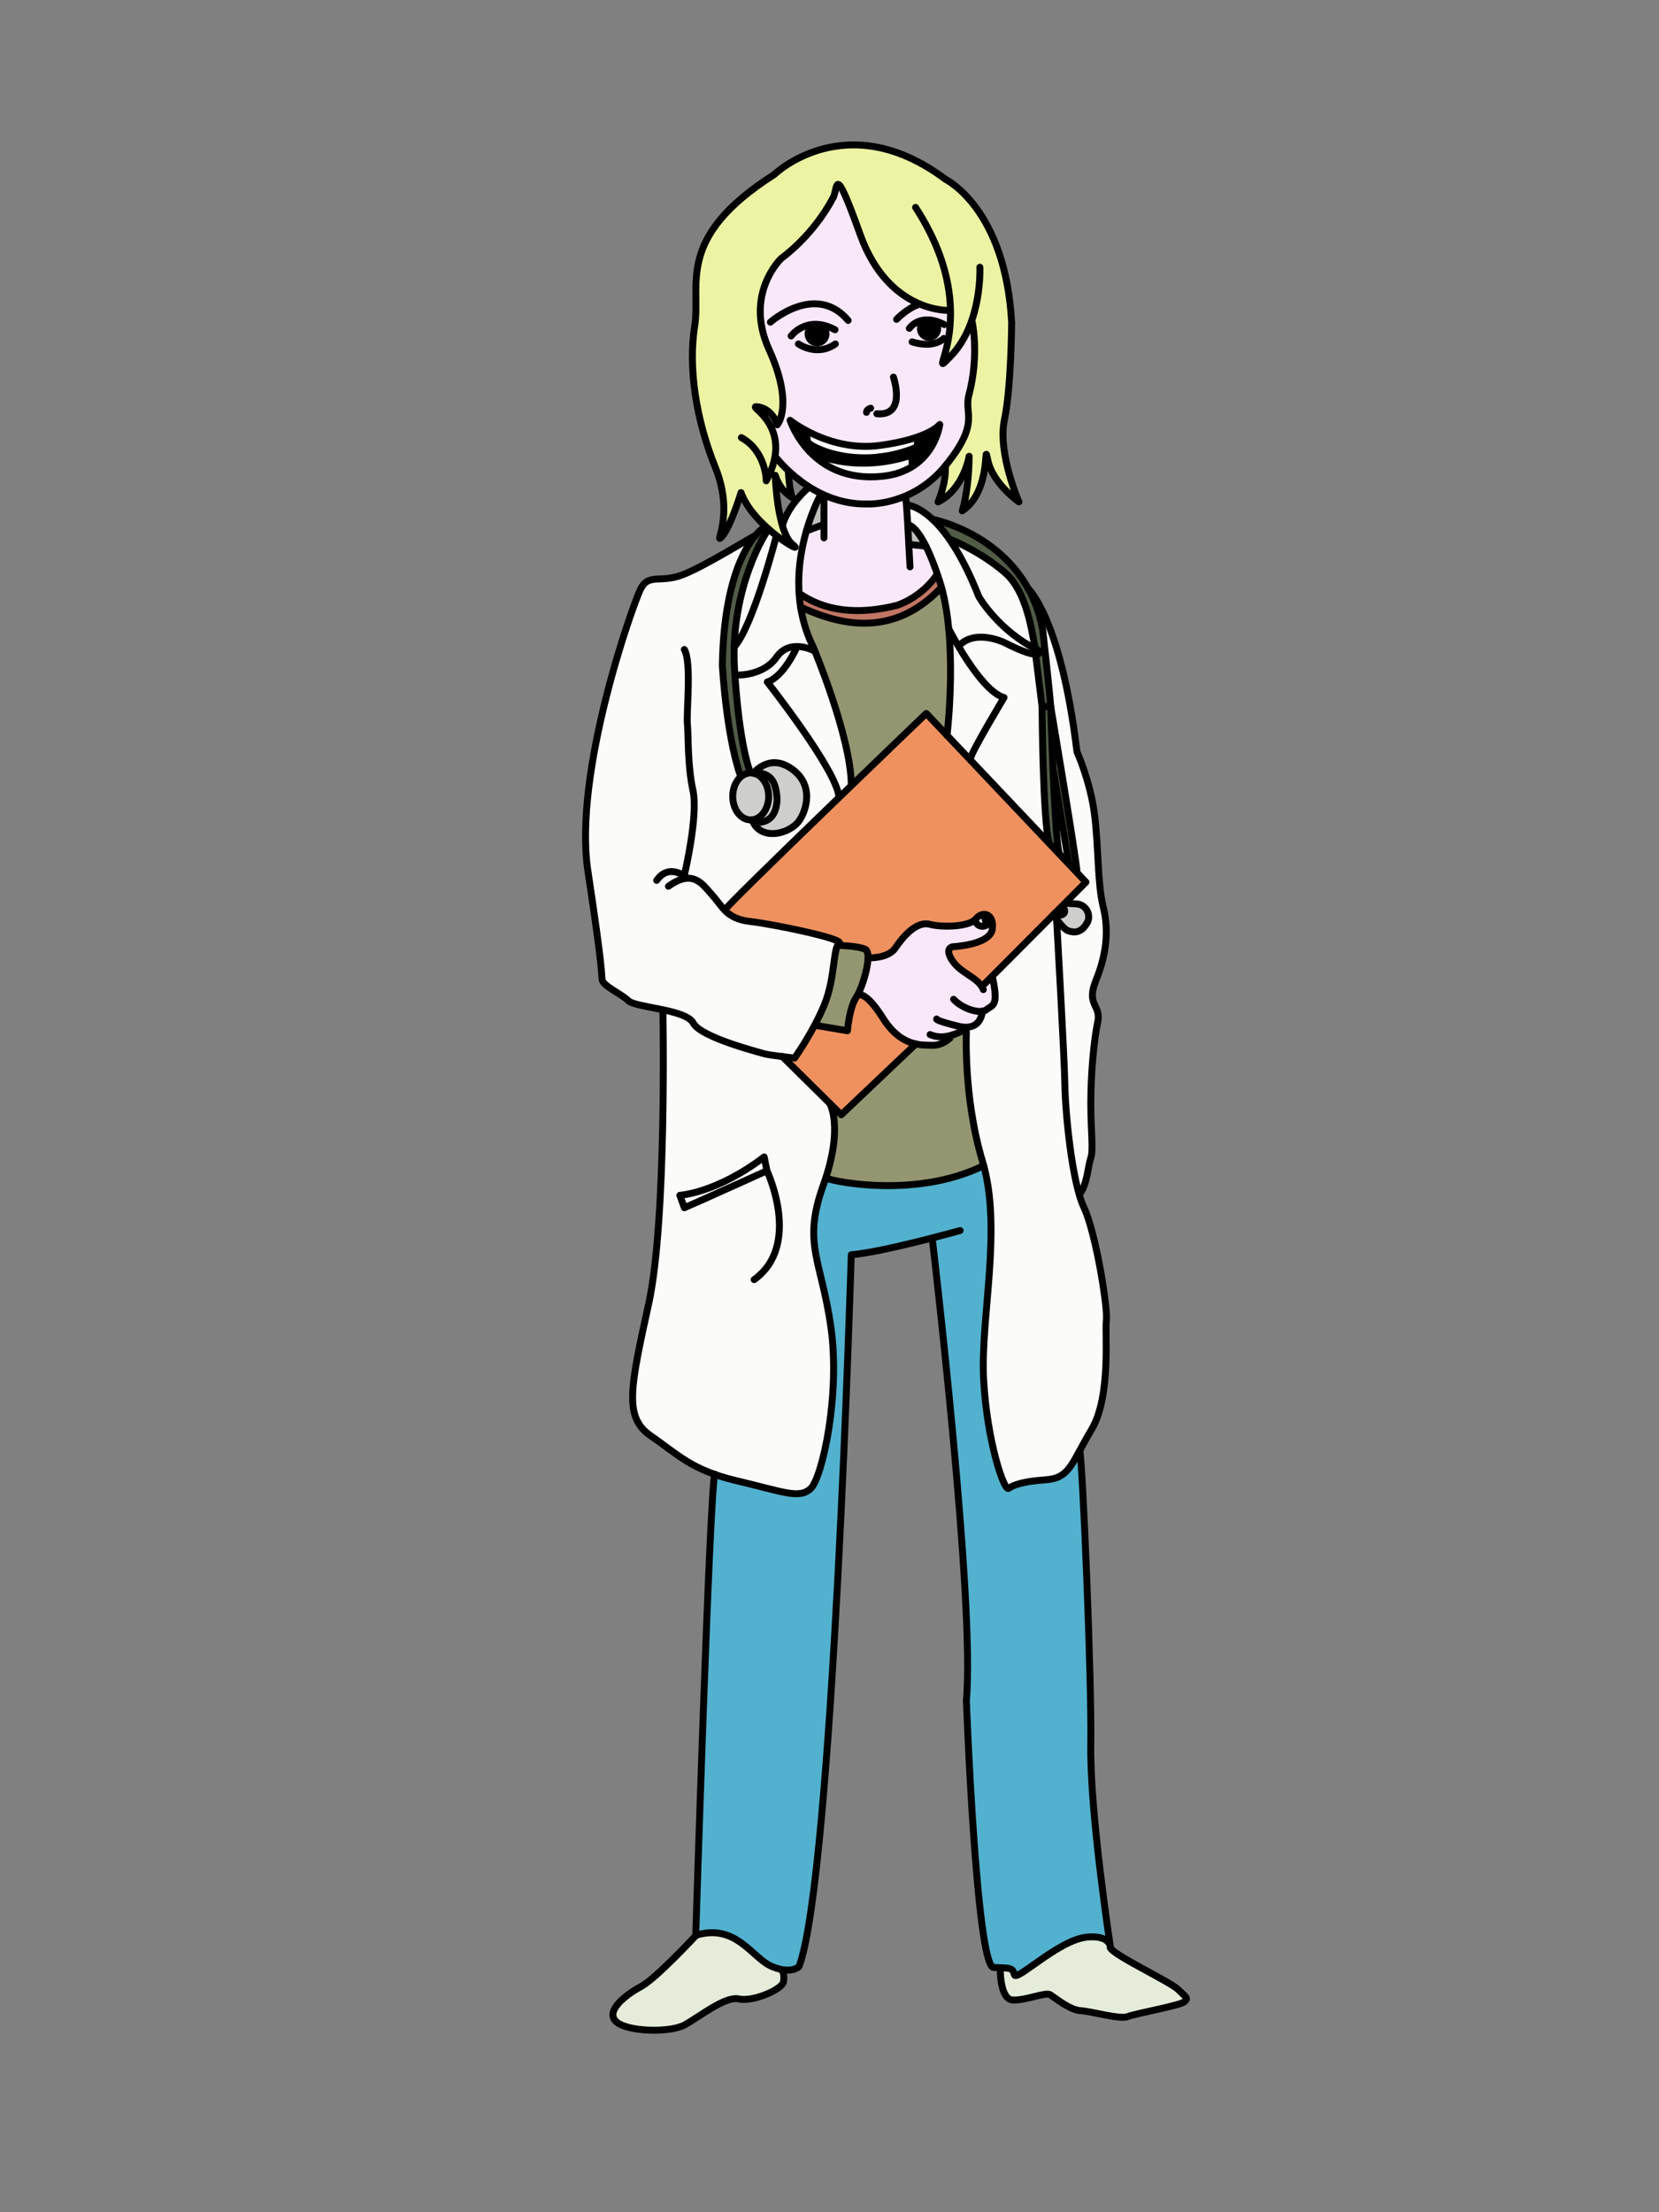 <?xml version="1.0" encoding="utf-8"?>
<!DOCTYPE svg PUBLIC "-//W3C//DTD SVG 1.1//EN" "http://www.w3.org/Graphics/SVG/1.1/DTD/svg11.dtd">
<svg version="1.1" id="Layer_1" x="0px" y="0px" width="480px" height="640px" viewBox="-79 -80 480 640" enable-background="new -79 -80 480 640" xml:space="preserve" xmlns="http://www.w3.org/2000/svg" >
  <rect x="-79" y="-80" width="480" height="640" fill="#808080" stroke="none"/>
  <g id="Layer_2">
    <path fill="#F9E8F9" d="M203,19.1c0-0.7,0.3-1.5-0.2-1.7c0.1-0.9-0.4-1.6-0.2-2.5c0.1-0.8-1-1.2-1.3-0.4c-0.5,1.2-1,2.3-1.7,3.3&#xD;&#xA;&#x9;&#x9;l0,0c-1.3,1.5-1.8,2.9-2.9,4.5c-0.1,0.3-1.2,1-1.3,1.3c-0.3,0.6-1,0.8-1.5,1.3c-0.1,0.1-0.1,0.1-0.2,0.2c0-0.1-0.1-0.3-0.2-0.4&#xD;&#xA;&#x9;&#x9;c0.6-1.7,1-3.5,1.4-5.2c0.6-2.4,1-4.3,0.6-6.6c0.1-0.2,0.1-0.4,0.2-0.6c0-2,0-2.6,0-2.6c-0.3-0.1-2.3-0.1-3.5-0.5&#xD;&#xA;&#x9;&#x9;c0,0-1.3-0.2-1.5-0.1c-4.3-2-8.7-2.9-11.7-6.5c-0.4-0.5-0.6-1.1-1-1.2c-0.4-0.5-0.5-0.6-0.8-1.1c-0.1-0.3-0.8-0.5-0.9-0.7&#xD;&#xA;&#x9;&#x9;c-0.5-1.1-1.6-2-2.3-3c-0.3-0.5-0.5-1-0.8-1.6c-0.2-0.5-0.2-1.2-0.6-1.3c-1.3-3.7-3-7-4.2-10.7c-0.2-1.7-1.4-2.8-2-4.4&#xD;&#xA;&#x9;&#x9;c-0.4-1-0.2-2.5-1-2.6c0-0.8-0.6-1.2-0.9-2c-0.4-1-2-0.7-1.9,0.3c0.1,1.8-1.4,4.6-2.7,6.8c-1.5,1.9-3.2,3.7-4.5,5.8&#xD;&#xA;&#x9;&#x9;c-1.8,1.9-3.6,3.7-5.5,5.5c-2.2,2-4.2,4-6,6.4c-1.4,1.9-2.2,4.1-2.4,6.4c-0.4,0.4-0.2,1-0.2,1.6c-0.1,1.3-0.4,1.8-0.3,3.1&#xD;&#xA;&#x9;&#x9;c-0.2,0.2,0,1.3,0,1.7c0.1,1.7,0.5,3.4,1,5c0.1,0.3,0.3,0.6,0.5,0.8c0.1,0.9,0.3,1.8,0.9,3c0.8,2.3,2.2,5.3,3,9.3&#xD;&#xA;&#x9;&#x9;c0.3,1.9,0.8,3.5,1,5.7c-0.1,0.5-0.1,1.2,0,1.7c-0.2,0.1,0.4,0.8,0.3,1c-0.8,1.1-1.3,2.7-1.5,4.1c-0.1,0.1-0.2,0.2-0.3,0.4&#xD;&#xA;&#x9;&#x9;c-0.5-1-1.1-2-1.9-2.8c-0.8-1.3-2.8-2-4.2-2.3c-0.3-0.3,0.3,0.6,0.9,1c0.1,0.5,0.2,0.9,0.7,1.2c1.5,0.9,2,2.3,2.7,3.8&#xD;&#xA;&#x9;&#x9;c0.7,1.6,1.2,3.3,1.8,4.9c-0.1,1.1-0.3,2.2-0.7,3.3c-0.2,0.6,0.3,1.2,0.8,1.4c1.3,0.6,2.2,2.8,3.5,3.5c1.9,0.9,3.4,2.3,4.9,3.7&#xD;&#xA;&#x9;&#x9;c1,0.9,3.6,2.2,5,2.7c0,0.2,0.1,1.4,0.1,1.6c-0.2,2.7,0.2,4-0.1,7.2c-0.6,0.2-1.2,0.5-1.8,0.7c-1.2,0.4-2.3,0.7-3.1,1.7&#xD;&#xA;&#x9;&#x9;c-0.6,0.8-0.8,1.8-0.7,2.8c0,0.7-1.4,4.2-1.6,10.5c0.3,2,0,1.9,0,3.8c0.1,0.2,1,1,5.5,3c13.8,5.5,28.3,1,34.4-8.1&#xD;&#xA;&#x9;&#x9;c-0.5-2.3-2-7.3-3.1-8.1c-0.9-0.6-2.4-0.6-4.4-0.6c0-1.2-0.2-2-0.2-3.2c0-0.9-0.2-1.7-0.5-2.4c0-1.9-0.1-3.8-0.4-5.6&#xD;&#xA;&#x9;&#x9;c-0.2-1,0-2.3-0.6-2.9c1.2-0.5,1.8-0.7,2.6-1.1c0.4-0.2,0.6-0.5,0.8-0.8c3.7-2,6.6-4.7,9.4-8.1c2.3-2.7,4.9-6.5,5.4-10.4&#xD;&#xA;&#x9;&#x9;c0.3-0.3,0.1-1.2,0.2-1.6c0.1-0.6,0-1-0.2-1.6c0-0.2-0.1-0.3-0.2-0.4c-0.1-0.6-0.1-1.2,0-1.7c0-0.4,0.3-0.9,0.2-1.2&#xD;&#xA;&#x9;&#x9;c0.2-0.8,0.3-1.4,0.4-2.2c0.4-2,0.6-3.9,1.2-6C203.2,25.4,203,21.9,203,19.1z M190.2,49.5c-0.3-0.3-0.8,1.1-0.8,1.1&#xD;&#xA;&#x9;&#x9;c-3.1,3.3-6.6,5.8-11,6.6c-3.5,0.6-6.3,0.5-9.8,0.8v-0.5c-0.8-0.2-1.6,0.1-2.4-0.3c-1.6-0.8-3.3-1.1-5-1.7&#xD;&#xA;&#x9;&#x9;c-0.6-0.4-0.7-0.8-1.5-1.1c-0.2-0.1-1-1.1-1.2-1.2c-1.7-1.5-3.2-2.6-4.4-4c-0.3-0.3-0.5-1.2-0.9-1.2c-0.5-0.7-0.5-0.9-1-1.7&#xD;&#xA;&#x9;&#x9;c-0.1-0.2-0.1-0.4-0.4-0.6c0-0.1-0.4-0.6-0.4-0.8c-0.2-0.7-0.8-0.8-1.1-1.5c-0.1-0.5-0.2-1-0.4-1.5c0,0,0,0,0.1,0&#xD;&#xA;&#x9;&#x9;c2.2,1.8,4.9,3.4,8,4.3c4.2,1.3,7.7,2.9,12.2,2.8c5.4-0.1,9.7-0.8,15-2.6c2-0.7,5.6-2.7,7.7-3.9C192.4,45,191.4,47.2,190.2,49.5z&#xD;&#xA;&#x9;&#x9; M191.7,14c0-0.1-0.1-0.2-0.1-0.3c0.2,0,0.3-0.1,0.5-0.1c0,0.3-0.1,0.6-0.1,0.9c-0.1,0-0.1,0-0.2,0C191.8,14.4,191.8,14.2,191.7,14&#xD;&#xA;&#x9;&#x9;z"/>
    <path fill="#C17563" d="M193,87.8c-0.3-0.9-1.5-1.1-2-0.3c-0.4,0.8-1,1.1-1.6,1.8c-0.1,0.1-0.7,0.5-0.8,0.6c-1.5,1.2-3.3,2.6-4.2,3&#xD;&#xA;&#x9;&#x9;c-1.5,0.8-3.3,1.6-5.1,2.2c-0.2,0-0.4,0-0.6,0c-1.5,0.4-3,0.5-4.5,0.9c-0.4,0-0.8,0.2-1.2,0.2c-1.5-0.1-2.7,0-4.2,0.1&#xD;&#xA;&#x9;&#x9;c-0.2-0.3-0.9-0.2-1.3-0.2c-1,0-2-0.3-3-0.3c-0.2,0-0.4,0.1-0.5,0.1c-0.1-0.1-0.1-0.2-0.2-0.2c-0.9,0.1-0.9-0.1-1,0.3&#xD;&#xA;&#x9;&#x9;c-1.2-0.4-2.5-0.8-3.6-1.3c-2-0.9-4.3-1.4-6-2.9c-0.4-0.3-0.9-0.1-0.9,0.4c0,0.8-0.2,1.3,0.2,1.8c0,0.9,0,1.2,0.4,1.4&#xD;&#xA;&#x9;&#x9;c0.4,0.1,0.9,0.4,1.2,0.5c3,1.7,6.3,2.6,9.7,3c0.2,0.2,0.2,0.5,0.5,0.3c0.1,0,0.4,0.1,0.5,0.1c0.4,0.1,0.6,0,1.1,0&#xD;&#xA;&#x9;&#x9;c0.1,0,0.4,0,0.5,0c0.2,0,0.2,0.2,0.4,0.2l0.8,0.1c0.5,0.1,0.6-0.2,1-0.1c0.8,0.3,1.8,0.1,2.7,0c1-0.1,1.7,0.6,2.5,0.1&#xD;&#xA;&#x9;&#x9;c0,0,0.8-0.2,0.9-0.2c0.7,0.1,1.1-0.1,1.8-0.3c0.5-0.1,1.4-0.1,1.8-0.4c2.3-0.4,2.6-0.6,4.8-1.7c0,0,1.9-0.9,2-0.9&#xD;&#xA;&#x9;&#x9;c3.3-2,7.2-5.5,7.8-6.6C193.3,89.3,193.1,88.4,193,87.8z"/>
    <path fill="#FBFCFA" d="M229.5,167.2c-0.2-0.7-0.2-0.8-0.5-1.2c0-0.1-0.1-0.2-0.1-0.3c0.1-0.1,0.2-0.3,0.2-0.5&#xD;&#xA;&#x9;&#x9;c-0.1-1.3-0.3-2.5-0.5-3.7c0-2-0.2-4-0.5-6c-0.1-0.4-0.2-0.8-0.3-1.2c0-0.2-0.6-1.9-1-2.6c-0.1-0.3-0.2-0.6-0.4-1&#xD;&#xA;&#x9;&#x9;c0-0.1-0.2,0-0.2,0c0.4,3.5-0.4,7.5,0.7,10.8c0,0.3,0.1,0.7,0.1,1c-0.3,1.3,0.2,2.8,0.5,4.1c0.1,0.3,0.2,0.4,0.4,0.5&#xD;&#xA;&#x9;&#x9;c0,0.1,0.1,0.2,0.2,0.3c0,0.1,0.1,0.2,0.3,0.4c0.1,0.2,0.3,0.2,0.5,0.1C229.3,168,229.7,167.6,229.5,167.2z"/>
    <path fill="#FBFCFA" d="M224.4,161.4c-0.4-1.8-0.2-5.2-1-7.8c0.1-0.2,0.1-0.5,0.2-0.8h0.1c-0.1-0.8-0.2-1.7-0.4-2.5&#xD;&#xA;&#x9;&#x9;c-1.1-8.5-0.3-17.3-1-25.9c0,0,0,0,0.1,0c-0.1-0.8-0.2-1.7-0.3-2.5c0-0.3-0.1-0.6-0.1-0.9c-0.1-0.4-0.2-0.8-0.3-1.1&#xD;&#xA;&#x9;&#x9;c-0.1-1.1-0.2-2.2-0.4-3.3c-0.4-2.7-0.6-5.2-0.9-7.7c0.2,0.1,0.4,0.1,0.7,0.2c0.6,0.1,0.9-0.6,0.4-0.9c0,0,0.1,0,0.1,0.1&#xD;&#xA;&#x9;&#x9;c-0.1-0.3-0.4-0.4-0.6-0.3c-0.2-0.1-0.5-0.2-0.7-0.3c-0.2-1.5-0.5-3-0.9-4.6c-1.2-4.2-0.6-8.2-3.1-12.1c-1-1.5-2.8-3.4-4.5-4.8&#xD;&#xA;&#x9;&#x9;c-1.4-1.5-2.9-3-4.5-3.9c-2.4-1.3-4.8-2.6-7.2-3.9c-0.1-0.2-0.4-0.4-0.7-0.4c0,0-0.1,0-0.2-0.1c-0.5-0.3-1-0.5-1.5-0.8&#xD;&#xA;&#x9;&#x9;c-0.2-0.1-1.6-0.7-1.8-0.7c-0.2-0.5-1.6-1.9-1.8-2.3c-1.8-3.9-4.6-5.2-6.9-6.7c-0.5-0.8-1.4-0.9-2-0.5l-0.1-0.1v-0.1&#xD;&#xA;&#x9;&#x9;c0-0.2-0.3-0.4-0.5-0.5h-0.1c-0.6-0.2-1,0.5-0.8,1c0.5,1-0.1,2.8,0,4c0.2,1.5-0.1,2.3,0.2,3.7c0,0.1,0.3,1.1,0.2,1.3&#xD;&#xA;&#x9;&#x9;c-0.5,0.7,0.5,1.8,1.3,1.3h0.1c0.6,0.2,1.3,0.6,2.3,0.4c0.2,0,0.9,0,1.2,0c0.7,1.8,1.4,3.1,2,4.9c0.5,1.7,0.9,3.2,1.9,4.7&#xD;&#xA;&#x9;&#x9;c0.3,0.4,0.3,1.3,0.5,1.7c0.3,1.5,0.6,2.8,0.9,4.1c0.5,2,0.6,3.6,1.1,5.4c0.4,3.5,0.3,5.5,0.6,8.4c0.1,0.5,0,2.2,0.1,2.7&#xD;&#xA;&#x9;&#x9;c0,5.4-0.3,9.5-0.3,14.3c0,0.2-0.2,1.1-0.1,1.2c0,0.3,0.1,0.6,0.1,0.9c-0.4,1.9-0.4,3.4-0.4,5.5c-0.3,0.1-0.2,0.7,0,1l0,0&#xD;&#xA;&#x9;&#x9;c1.2,2,3.2,4.6,5.2,5.9c0.5,0.3,1,0.7,1.5,1.1c1,1.6,2,3.2,3.4,4.5c2.1,2,4.4,3.8,6.1,6.2c3.2,4.4,8.4,7.3,11.2,12.1&#xD;&#xA;&#x9;&#x9;C223.1,163.2,224.7,162.5,224.4,161.4z"/>
    <path fill="#FBFCFA" d="M241.4,312.3c-0.8-12-1-24.6-4.6-36.3c-0.1-0.4-0.3-0.7-0.4-1c-0.3-1.5-0.7-3-1.1-4.4&#xD;&#xA;&#x9;&#x9;c-0.2-0.7-0.5-1.2-0.9-1.7c-0.3-1.2-0.5-2.4-0.8-3.6c0-0.1,0-0.1,0.1-0.2c0.2-0.9,1.1-2,1.2-2.9c0.6-2.1,1.1-3.9,1.1-6&#xD;&#xA;&#x9;&#x9;c0-1.6,0.3-3.2,0.4-4.8c0.2-1.7,0.1-3.3-0.3-4.9c1.2-5.3,0.6-11.9,0.9-16.5c0.4-4.4,0.5-8.5,1.2-12.9c0.5-3.2-0.1-5.1-1.4-8&#xD;&#xA;&#x9;&#x9;c-0.1-0.2-0.2-0.4-0.3-0.5c0.9-2.3,2-4.7,2.5-6.5c0.5-2,1.1-4.4,1.2-6.7c0.3-1.7,0.4-3.4,0.5-5.1c0-0.1,0.1-0.3,0.1-0.5&#xD;&#xA;&#x9;&#x9;c0-0.4,0-0.7,0-1.1c0-0.6,0-1.2,0-1.8c0-0.6-0.3-1.1-0.6-1.4c0.1-1.4-0.2-2.9-0.7-4.4c0-0.1,0-0.1,0-0.2c-0.1-0.5-0.3-1.1-0.5-1.6&#xD;&#xA;&#x9;&#x9;c0.3-1.8,0-4.1-0.2-5.7c0.3-1,0.7-2.1,0.6-2.9c-0.2-2.3-0.6-4.6-0.8-6.9c-0.3-3.5-1.2-6.8-1.6-10.3c-0.6-5.4-2.7-10-4.2-15.1&#xD;&#xA;&#x9;&#x9;c-0.1-3.6-0.7-7.3-1.7-10.5c-0.5-5.8-2.5-11.7-3.9-17.3c-1.2-4.9-2.5-10.8-5.5-15c-0.1-0.1-0.3-0.1-0.3,0.1&#xD;&#xA;&#x9;&#x9;c1.9,5.6,2.3,11.5,2.5,17.3c0.1,2.6,0.3,5.6,0.9,8.6c0.4,1,0.6,2.2,0.6,3.3c0.1,0,0.1,0,0.2,0c0.1,0.4,0.2,0.7,0.3,1&#xD;&#xA;&#x9;&#x9;c0.1,1.4,0.3,2.8,0.4,4.3c0.1,1.8,0.2,3.6,0.8,5.3l0,0c0.1,0.2,0.2,0.4,0.3,0.6c0,0.2,0,0.3,0.1,0.5c-0.4,0.5-0.5,1.3-0.3,2.1&#xD;&#xA;&#x9;&#x9;c0.4,2,1,3.9,1.7,5.8c0.2,5,0.5,10.2,2.1,14.7c1.9,5.7,0.1,11.3,4,16c-0.3,0.3-0.6,0.7-0.9,1c-0.6,0.7-1.2,1.3-1.9,1.9&#xD;&#xA;&#x9;&#x9;c-0.5,0.2-1,0.5-1.5,1.1c-0.1,0.1-0.1,0.3-0.2,0.4c-0.2,0.2-0.4,0.4-0.5,0.5c-0.9,1.1,0.9,1.7,1.3,0.9c0.1-0.1,0.1-0.1,0.2-0.2&#xD;&#xA;&#x9;&#x9;c3.8,0.6,4.1,3.1,4.4,6.3c-1.2,1-2.7,2.3-3.9,2.5c-0.6-0.2-1.1-0.4-1.6-0.6c-0.3-0.1-0.6-0.2-0.9-0.2c-1.2-0.8-2.1-2.1-3-3.4&#xD;&#xA;&#x9;&#x9;c-0.3-0.5-1.1-0.6-1.4,0c-1.5,2.4-3.9,4.2-5.9,6.3c-3.2,2.7-6.4,5.4-9.1,8.7c-0.7,0.8-1.6,1.2-1.8,2.4c-0.2,1.7,0.3,4,0.7,5.8&#xD;&#xA;&#x9;&#x9;c0.1,0.3,0.2,0.5,0.3,0.7c-0.8,1.4-1.7,2.3-3.5,3.1c-2.1,0.9-1.9,3.3-4,4.5c-1.9,1.1-1.7,4.7-1.1,7.7c-1.1,4.8,0.8,10.4,1.2,15.2&#xD;&#xA;&#x9;&#x9;c0.3,4,0.9,8.5,2.8,12.2c0,1.5,0.4,2.9,0.4,4.4c-0.1,2.8,0.6,6.2,2.1,8.7c0.5,13.3,0.2,26.5-2.4,39.6c-1.3,6.5-1.3,14.9,0,21.4&#xD;&#xA;&#x9;&#x9;c1.2,6.4,0.8,11.7,4.9,17.1c0,2.5,0.6,4.6,2.1,6.6c0.4,0.5,1.3,0.7,2,0.5c2-0.6,0.7-0.9,3.6-0.7c2,0.1,4.3-0.4,6.2-0.9&#xD;&#xA;&#x9;&#x9;c4.1-1.1,7-3.8,9.2-7.4c0.4-0.7,0.5-1.3,0.3-1.9c2.4-3.4,4.1-7.3,5.7-11.1c1-2.4,1.7-5.5,1.8-8.1&#xD;&#xA;&#x9;&#x9;C240.6,317.5,241.5,314.9,241.4,312.3z"/>
    <path fill="#FBFCFA" d="M167,143.8c-0.9-3.8-1.4-7.6-2.4-11.4c-0.7-2.6-1.5-5.3-2.5-7.8c-0.5-1.2-0.8-2.5-1.2-3.7&#xD;&#xA;&#x9;&#x9;c-0.8-4.3-2.2-8.6-4.4-12.2c0-0.1,0-0.1-0.1-0.2c0.2-0.4,0.3-0.9,0.1-1.4c-0.5-1.7-1.5-3.1-2-4.8c-0.2-0.8-0.5-1.4-0.9-2.1&#xD;&#xA;&#x9;&#x9;c-0.2-0.5-0.2-1-0.4-1.5c0-0.7-0.1-1.4-0.2-2c-0.1-0.7-0.4-1.2-0.8-1.6c0.1-5,0.4-10.1,0-15c0.3-0.7,0.7-1.4,0.9-2.2&#xD;&#xA;&#x9;&#x9;c0.1-0.4,0.8-1,0.4-1.2c0.2-0.8,0.2-1.2,0.4-2c0.2-0.4,0.2-0.8,0.4-1.1c0.6-0.1,4.1-10.9,3.7-10.9c0-0.1-0.1-0.3-0.2-0.4&#xD;&#xA;&#x9;&#x9;c-0.5-0.6-1.2-0.8-1.9-1.1c-0.2-0.1-0.6-0.1-0.8,0.1l0,0c-0.1,0-0.3,0-0.4,0.1c-1.8,1.4-2.5,2.7-3.8,3.9c-0.1,0.1-0.1,0.3-0.2,0.4&#xD;&#xA;&#x9;&#x9;c-1.5,1.6-2.7,3.3-2.9,5.4c0,0.2-0.4,0.5-0.3,0.6l0.1,0.4c0,0.2-0.1,0.3,0,0.5c0,0.1,0.4,0.8,0.4,0.8c0.5,1.8,1.7,3.7,3.1,4.7&#xD;&#xA;&#x9;&#x9;c-0.1,0-0.2-0.1-0.2-0.1c-0.1,0-1.9-0.7-3-1.3c-0.5-0.7-0.9-1-1.7-1.6c-0.2-0.1-0.4-0.2-0.7-0.2c-0.3-0.6-1-1-1.5-1.6&#xD;&#xA;&#x9;&#x9;c-0.3-0.3-0.7-0.5-1-0.1c-3.5,4.4-4.4,10.6-6.4,15.8c-1.9,4.7-3.8,11.7-2.5,16.6c-0.1,0.9-0.2,1.7-0.4,2.6&#xD;&#xA;&#x9;&#x9;c-0.4,2.6-0.2,4.6,0.3,6.7c-0.4,3.6,0.4,7.6,0.7,11.1c0.1,1.7,0,3.4,0.3,5.1c0.3,1.5,0.8,3,1.3,4.4c0.2,0.9,0.4,1.7,0.7,2.5v0.1&#xD;&#xA;&#x9;&#x9;l0,0v0.1c0.2,1.2,0.5,2.4,0.8,3.7c0.1,0.2-0.3,0.6-0.1,0.8c0,0,0.2,0.5,0.2,0.6s0.5,0,0.6,0c0.4,0.4,0.9-0.4,1.4-0.8&#xD;&#xA;&#x9;&#x9;c0.5-0.4,1.2-0.6,1.5-1.1c0.2-0.1,0.4-0.2,0.7-0.3c0.4-0.1,0.9-0.2,1.3-0.3c0.8-0.1,1.5-0.2,1.9-0.2c1.8,0,3.3,0.3,4.8,1.3&#xD;&#xA;&#x9;&#x9;c1.3,0.8,2.3,2,3.2,3.2c2,3.9,1.5,8.3-1,11.6c-1,1-0.8,2.5-3.1,2.8c-0.4,0.3-0.9,0.5-1.4,0.7c-0.4-0.2-0.6,0.2-1.1,0.4&#xD;&#xA;&#x9;&#x9;c-1.5,0.5-3.4,0.2-5,0c-2-0.3-2.3-2.7-3.8-3.5c-2.5,0.1-4.4-2.7-4.7-5.6c-0.2-2.2,0.1-3.8,1-5.9c0.7-0.2,1.2-1.2,0.9-2&#xD;&#xA;&#x9;&#x9;c-1.2-3.5-2.5-7-3.2-10.6c-0.3-1.4,0.1-3.1,0-4.6c-0.1-1.6-0.7-3.2-1.1-4.8c-1.2-5.3-1.5-10.4-0.7-15.8c0.3-2.3,0.4-5.7,0-8.5&#xD;&#xA;&#x9;&#x9;c1-3.6,1.7-7.3,2.5-11c0.7-3.5,2.5-5.7,3.8-9c0.1-0.1,0.4-0.8,0.5-0.9c0.2-0.1,0.4-0.6,0.6-0.7c0.3-0.2,1-1,0.8-1.5&#xD;&#xA;&#x9;&#x9;c0.3-0.3-3.3,0.6-3.5,1c-0.4,0.1-0.7,0.3-1.1,0.6c-0.8,0.5-4,2.8-6.4,4c-3.7,1.6-7,4.3-11,5.1c-2.7,0.5-7.7-0.5-9.1,2.6&#xD;&#xA;&#x9;&#x9;c-0.1,0.2-0.1,0.3-0.1,0.5c-0.7,0.5-1.2,1.1-1.8,2.3c-0.6,1.1-0.8,2.3-1,3.6c-0.7,1.9-1.3,4-2,5.6c-0.6,1.3-1,2.7-1.3,4.1&#xD;&#xA;&#x9;&#x9;c-0.5,1.6-0.9,3.1-1.3,4.3c-1.1,2.7-1.5,5.6-2,8.5c-0.3,1.3-1.1,2.5-1.3,3.7c-1.1,3.8-1.8,7.5-2.6,11.4c-0.7,3.2-0.7,6.5-1.3,9.7&#xD;&#xA;&#x9;&#x9;c-0.6,3.3-1.5,7-1.5,10.4s-0.4,6.7-0.2,10.2c0.1,1.5-0.3,3.1-0.2,4.6c0.1,1.1,0.3,2,0.6,3c0,0.1,0,0.3,0,0.4c0,0.4,0.1,0.8,0.4,1.2&#xD;&#xA;&#x9;&#x9;c0.1,0.6,0.3,1.2,0.4,1.7c-0.1,4,1.2,8.3,1.7,12.2c0.1,0.5,0.1,1.1,0.2,1.6c0.5,4.7,0.9,7.8,1.3,12.1c0.1,1.6,0.1,4,1.4,4.7&#xD;&#xA;&#x9;&#x9;c2.2,1.3,2.6,1.9,4.8,3.2c0.1,0.1,0.7,0.6,0.9,0.6c0.2,0.4,0.8,0.2,1.1,0.5c0.6,0.7,1.5,0.8,2.4,0.9c0.5,0.1,1.7,1.2,1.8,0.8&#xD;&#xA;&#x9;&#x9;c0.4,0.2,0.7,0,1.1,0.2c1.6,0.8,2.7,0,4.4,0.7c-0.1,0.3,0.1,1.6,0.2,2c0,0.5,0.1,1.1,0.2,1.7c0,0.1-0.1,0.3-0.1,0.4&#xD;&#xA;&#x9;&#x9;c-0.2,1.9-0.2,3.8-0.1,5.7c-0.2,10.2-0.9,20.3-1,30.5c-0.1,6.4-0.3,12.8-0.5,19.2c-0.1,5.5-0.7,10.4-1.4,16&#xD;&#xA;&#x9;&#x9;c-0.1,0.5-0.2,0.9-0.3,1.4c-0.7,3.9-0.5,5.5-1.2,7.8c-0.1,0.5-0.7,2.8-0.6,2.9c-0.3,1-0.3,1.7-0.6,2.7c-1.3,5-2.2,11.4-3,16.5&#xD;&#xA;&#x9;&#x9;c-0.8,4.8-1.2,8.4,1.3,12.7c0.3,0.5,0.7,0.9,1.2,1.2c1.2,3.2,4.7,4.3,7.3,6.3c3.8,2.9,6.7,5,11.2,6.6c4.6,1.6,9.6,2.4,14.1,4.1&#xD;&#xA;&#x9;&#x9;c4.4,1.6,10.8,4,15.2,1.3c3.5-2.1,4.4-8.6,4.8-12.3c0.6-4.8,1.9-9.3,2.2-14.2c0.2-3.8,0.2-8.4-0.6-12.6c1.4-5.7-0.8-11-2.3-16.5&#xD;&#xA;&#x9;&#x9;c-0.2-2.3-0.6-4.7-1.3-6.9c0.4-2.5-0.2-5.4-0.5-7.7c-0.5-5.4,0.3-9.6,1.3-14.9c1.4-7.6,7-20,1.9-27.2c-0.4-0.6-1-1-1.5-1.2&#xD;&#xA;&#x9;&#x9;c-1.5-1.9-3.6-3.4-5.1-5.1c-1.6-1.8-3.3-3.7-5-5.6c0.3-0.4,0.4-0.8,0.5-1.3c1.1,0.5,2.5,0.3,3.2-1c0.6-1,1-1.8,1.1-2.9&#xD;&#xA;&#x9;&#x9;c0.1-0.1,0.1-0.2,0.2-0.2c0.6-0.8,1-1.6,1.4-2.5c2-3.4,4.3-6.8,5.5-10.5c1.5-4.3,1.2-9.1,2-13.6c0-0.2,0-0.5,0-0.7&#xD;&#xA;&#x9;&#x9;c0.4-0.2,0.5-0.3,0.8-0.9c0.4-0.6-0.4-1.1-0.9-0.9c0-0.1,0-0.2-0.1-0.3c0,0,0,0,0-0.1c-0.1-0.2-0.3-0.3-0.5-0.3&#xD;&#xA;&#x9;&#x9;c-0.3,0-0.6-0.1-0.8,0.1l0,0c-0.2-0.1-0.3-0.1-0.5-0.2c-0.9-0.5-1.8-1.3-2.9-1.6c-3-0.8-6-1.4-9.1-2c-3.9-0.8-7.8-1.2-11.7-1.8&#xD;&#xA;&#x9;&#x9;c-2-0.3-3.3-0.2-5.1-1.9c-0.5-0.4-0.8-0.8-1.1-1.2c0.1-0.2,0.2-0.5,0.2-0.7c2.7-1.6,5.3-5.7,7-7.5c3-3.2,7-6.2,9.9-9.6&#xD;&#xA;&#x9;&#x9;c0.6-0.5,1.1-1.1,1.7-1.6c5-5,10.7-10,15.7-15c0.5-0.5,1.1-1,1.3-1.3C167.7,146.5,167.2,145,167,143.8z"/>
    <path fill="#ECF4A4" d="M213.6,60.1c0-0.2,0-0.3,0-0.5c-0.3-1.9-0.7-3.7-1.2-5.5c0-0.2,0-0.5,0-0.7c-0.4-1.7-0.9-3.4-1.2-5.1&#xD;&#xA;&#x9;&#x9;c-0.1-1.5-0.1-3.1-0.2-4.3c0-0.2,0-0.4-0.1-0.6c1.5-4.7,2.1-9.8,1.9-14.7c0.3-2.6,0.4-5.2,0.9-7.7c0.1-0.7,0-1.3-0.2-1.8&#xD;&#xA;&#x9;&#x9;c0.2-1.6,0.4-3.3,0.2-4.8c0-0.1,0-0.1,0-0.2l0,0c0-0.2,0-0.5-0.1-0.7c0-0.2-0.1-0.4-0.2-0.6c0-1,0-1.9-0.3-2.8l0,0&#xD;&#xA;&#x9;&#x9;c0.3-5.6-1.5-11.6-3.3-16.7c-1.6-4.4-3.1-9.9-6.4-13.6c-0.5-1.2-1.2-2.3-2.1-3.1c-1-0.9-2-1.7-3.1-2.5c-0.3-0.2-0.6-0.4-0.8-0.5&#xD;&#xA;&#x9;&#x9;c-0.7-0.8-1.8-1.4-2.5-2c-0.2-0.1-0.4-0.2-0.5-0.2c-0.8-0.9-1.7-1.4-2.7-1.6c-2.2-1.8-4.3-3.6-7.1-4.7c-3.9-1.5-8.4-3-12.6-3.1&#xD;&#xA;&#x9;&#x9;c-3.5,0-15-1.4-17.7,2.6c-3.3,0.5-6.4,2.5-8.8,4.8c-4.2,4-9.3,6.9-13.6,10.8c-6.8,6.3-9.4,14.2-9.6,23.3c0,0.5,0.1,0.9,0.3,1.2&#xD;&#xA;&#x9;&#x9;c0,0.3,0,0.5,0,0.8c0,0.6,0,1.1,0.1,1.7c0,0.1,0,0.3,0,0.4c0,0.3,0,0.5,0.1,0.8c0,0.2,0,0.5,0.1,0.7c-1.2,4.5-1.1,9.9-1.5,13.9&#xD;&#xA;&#x9;&#x9;c-0.4,3.5,0.2,8,0.9,11.5c0.9,4.5,1.8,9.3,3.4,13.5c0.2,0.6,0.6,1.1,1,1.5c0.3,1.1,0.5,2.1,1,3.1c0,0.2,0,0.4,0.1,0.6&#xD;&#xA;&#x9;&#x9;c0.5,2.1,1.4,4.1,1.8,6.3c0.2,1,0.5,2.2,0.6,3.3c0.1,0.6,0.4,1.1,0.7,1.6c-0.6,3.1-1.1,6.3-1.4,9.4c-0.1,0.6,0.8,0.7,1,0.3&#xD;&#xA;&#x9;&#x9;c1.8-2.6,2.6-6.3,3.6-9.2c0.2-0.5,0.4-1.1,0.5-1.6c0.3-0.1,0.6-0.2,0.7-0.6c0,0,0.1-0.3,0.3-0.7c1,1.9,2,3.9,3.3,5.5&#xD;&#xA;&#x9;&#x9;c1.1,1.5,2.2,2.2,3.1,3.8c1.2,1,1.5,1.4,2.5,2.2c0.2,0.1,0.2,0.2,0.4,0.1c1,1.2,2.2,2.3,3.6,2.9c0.2,0.1,0.5,0,0.5-0.3&#xD;&#xA;&#x9;&#x9;c-0.2-1.6-0.9-3.3-1.8-4.7c0-1.5-0.6-2.8-1-4.3c-0.3-3.1-0.5-6.2-0.8-9.3c1,1.4,2.2,2.7,3,4.1c0.2,0.4,1.2,1.3,1.4,0.8&#xD;&#xA;&#x9;&#x9;c0.1-0.1-0.1-1.1-0.1-1.3c0.2-0.3,0.1-0.7,0-1c0.1-1.4-0.4-2.8-0.2-4.2c0.1-0.8-3.2-3-4.3-4.8c0.5-2.7-0.3-6.7-1.5-9.1&#xD;&#xA;&#x9;&#x9;c-1-1.9-2.7-3.5-3.8-5.4c0.2,0,1-0.2,1.1-0.2c0.6,1,1.5,1.4,2.4,1.4c0,0,0,0.1,0.1,0.1c0.3,0.6,0.5,1.2,1.1,1.6&#xD;&#xA;&#x9;&#x9;c0.1,0.1,0.2,0.1,0.3,0.1c0,0.1,0.1,0.3,0.1,0.4s0.1,0.2,0.2,0.2c0,0.1,0.1,0.2,0.1,0.3c0.2,0.8,1.5,0.9,1.7,0&#xD;&#xA;&#x9;&#x9;c0.6-3.4,0.7-7.4,0.1-10.8c-0.6-3.6-2.1-8.7-4.6-11.5c-0.9-2.8-1.4-5.6-1.6-8.5c-0.2-2.2,0.2-4.3,0.6-6.5c0.4-0.2,1.3-2.7,1.6-3.3&#xD;&#xA;&#x9;&#x9;c0.9-1.7,0.9-2,1.7-3.3c2.8-4.1,7.9-7.1,10.8-10.9c3.5-4.5,6-8.5,7.7-13.6c0.7,0.7,1.4,1.4,2.1,2.2c1.9,3.6,2.8,8.2,3.8,11.6&#xD;&#xA;&#x9;&#x9;c0.7,2.4,1.9,4.7,3.3,6.8c1,2.2,1.8,4.6,3.8,5.7c1.8,2.9,6.4,6.8,9.6,8.2c3.6,1.5,6.2,2.1,9.9,2.6c0.1,3.2-0.7,6.5-1.4,11.2&#xD;&#xA;&#x9;&#x9;c-0.5,1.1-0.6,2.4-1,3.4c-0.2,0.4,0.5,0.7,0.7,0.3c0.4-0.6,1-1.3,1.6-2.1c0.8-0.8,1.7-1.6,2.3-2.6c0.1-0.2,0.9-0.5,0.9-0.7&#xD;&#xA;&#x9;&#x9;c1.3-2,2-3.8,3.2-5.8c0.2,0.6,0.4,1.2,0.7,1.7c-0.5,2.9-0.1,5.9,0.7,8.8c-0.5,2.7-2.1,9.3-2.3,11.3c-0.4,4.5,0,5.1-0.4,9.7&#xD;&#xA;&#x9;&#x9;c-1.6,2.5-3.2,5-4.7,7.6c-1.6,2.5-1.5,4-1.5,6.6c-0.1,0.2-0.2,0.5-0.4,0.7c-0.3,0.5-0.5,1.3-0.6,1.8c0,0.1,0,0.2,0,0.3&#xD;&#xA;&#x9;&#x9;c-0.3,0.4-0.6,0.8-0.8,1.2c-0.5,0.8,0.5,1.8,1.3,1.3c2.5-1.9,4.6-5.5,5.8-8.3c0.5-1.1,0.9-2.2,1.3-3.3c0.1,0.5,0.1,0.9,0.2,1.4&#xD;&#xA;&#x9;&#x9;c0.3,2.8-0.2,5.6-0.4,8.3c-0.5,1.4-0.9,2.8-0.6,3.1c-0.1-0.1-0.2-0.1-0.3,0l-0.1,0.1c-0.3,0.3,0.2,0.8,0.5,0.5&#xD;&#xA;&#x9;&#x9;c2.9-2.8,4.5-6.1,5.6-9.9c0.2-0.8,0.5-1.6,0.7-2.4c0.9,2.4,2.3,4.5,4.1,5.7c0.1,0.3,0.3,0.7,0.4,1c0.2,0.5,0.6,0.7,1,0.7&#xD;&#xA;&#x9;&#x9;c0.6,0.9,1.3,1.7,2.1,2.5c0.2,0.2,0.6,0,0.5-0.3C214.5,62.3,214.1,61.2,213.6,60.1z"/>
    <path fill="#363A32" d="M192.6,13.3c0-0.4-0.3-0.6-0.6-0.6c-0.2,0-0.4,0.1-0.5,0.2c-0.1,0-0.2,0.1-0.3,0.2l0,0l0,0l0,0&#xD;&#xA;&#x9;&#x9;c-0.1,0.5,0,1,0.1,1.5c0.1,0.6,1.1,0.5,1.1-0.1c0-0.1,0-0.3,0-0.4c0.1-0.1,0.1-0.2,0.1-0.3C192.6,13.7,192.6,13.5,192.6,13.3z"/>
    <path d="M192.1,44.2L192.1,44.2c0.2-0.5-0.2-0.9-0.6-0.6c-0.1,0.1-0.2,0.2-0.3,0.2c-0.3,0-0.5,0.1-0.7,0.3&#xD;&#xA;&#x9;&#x9;c-0.1,0.1-0.2,0.2-0.2,0.3c-0.1,0.1-0.2,0.2-0.3,0.2c-0.1,0.1-0.3,0.3-0.4,0.4c-0.6,0.2-1.2,0.4-1.7,0.7c-0.5,0-1,0.3-1,0.9&#xD;&#xA;&#x9;&#x9;c0,0.2,0,0.4,0,0.6c0,0.3,0,0.7,0,1.1c-4.2,0.9-8.3,2.7-12.7,2.9c-2.2,0.1-4.6-0.1-6.9,0c-0.1-0.1-0.3-0.1-0.4-0.1&#xD;&#xA;&#x9;&#x9;c-0.1,0-0.2,0-0.3,0c-0.1-0.2-0.3-0.3-0.6-0.4c-1-0.2-2-0.5-3-0.6c-0.3-0.1-0.6,0-0.8,0.2c-0.4-0.1-0.7-0.2-1.1-0.3&#xD;&#xA;&#x9;&#x9;c-0.7-0.3-1.4-0.5-2-0.7c-0.7-0.2-1.3-0.7-2-0.8c-0.1,0-0.6-1.3-0.6-0.7c-0.5-0.5-0.9-0.4-1.4-0.9c-0.1-0.4-0.2-0.9-0.3-1.3&#xD;&#xA;&#x9;&#x9;c0.1,0.4,0.1-0.1,0.1-0.3c0-1.3-1.4-1.4-2.3-1.8c-0.2-0.1-0.3-0.4-0.5-0.3c-0.2-0.2-0.4,0-0.6-0.2c-0.2-0.3-0.8-0.1-0.7,0.3&#xD;&#xA;&#x9;&#x9;c0.4,1.3,1.2,2.5,2.1,3.5l0,0c-0.2,0.3-0.2,0.6,0,0.9c0.2,0.2,0.3,0.5,0.5,0.7c0.1,0.2,0.3,0.3,0.5,0.4c1,1.2,1.9,2.4,3.6,3&#xD;&#xA;&#x9;&#x9;c1.6,1.2,7.9,2.2,8.3,2.2c1.6,0.2,9.3-0.1,11.1-0.4c2.8-0.4,5.5-1.2,8.2-2.1c-0.3,0.6-0.1,1.9-0.1,2.6c0,0.6,0.7,0.8,1,0.3&#xD;&#xA;&#x9;&#x9;c0.9-1.5,2.6-2.2,3.6-3.8c0.7-1.2,1.5-2.1,2-3.4c0.4-0.5,0.8-1.1,1-1.7C192.5,44.9,192.4,44.5,192.1,44.2z"/>
    <path fill="#949672" d="M204.8,253.6c0.2-0.5-0.3-1.2-0.6-1.9c-1.7-3.9-1.4-9.2-2.1-13.3c-0.9-5.6-0.6-10.9-1-16.5l0,0&#xD;&#xA;&#x9;&#x9;c0-0.4-0.2-0.8-0.5-1c0-0.8,0.1-1.5,0.1-2.3c0-0.6-0.7-0.9-1.2-0.7c-0.4,0.2-0.7,0.4-1,0.7c-0.1,0-0.2,0-0.3,0.1&#xD;&#xA;&#x9;&#x9;c-0.5,0.2-1.1,0.1-1.6,0.4c-0.3,0.2-0.6,0.2-0.9,0.5c-0.2,0.2-0.4,0.5-0.6,0.8c-0.1,0.2-0.3,0.5-0.4,0.8c-2,0.9-4.5,1.7-6.5,0.8&#xD;&#xA;&#x9;&#x9;c-0.5-0.2-2-0.3-2.5,0c-3.1,1.7-6,5.3-8.2,8c-1.5,1.9-4,2.6-5.6,4.5c-1,1.2-2.2,2.3-3.1,3.5c-0.4,0.3-0.8,0.6-1.2,1&#xD;&#xA;&#x9;&#x9;c-0.6,0.5-1.6,1-1.7,1.6c-0.6,0.4-0.1,0.5-0.6,1c-0.2,0-0.8,0.4-1.1,0.2c-0.3-0.3-0.6-0.3-0.8-0.2c-0.1-0.1-0.3-0.2-0.5-0.3v-0.1&#xD;&#xA;&#x9;&#x9;c0.1-0.4,0-0.8-0.5-1L162,240c-0.4-0.1-0.4,0.3-0.5,0.7c-0.2,0.6,0.2,1,0.6,1.2l0,0c0,0.1,0.1,0.2,0.1,0.3c0,2.4,0,4.7-0.1,7&#xD;&#xA;&#x9;&#x9;c-0.1,1.6-0.3,3.3-0.7,5c-0.1,0.4-0.1,0.7,0,1c-0.3,1.5-1,4.2-1.6,5.8c-0.2,0.5,2.2,0.6,2.2,0.6s0.6,0,0.6,0.1&#xD;&#xA;&#x9;&#x9;c1.3,0.7,2.8,0.5,4.4,0.9c1.6,0,2.2,0.2,3.8,0c0,0,1,0.1,1.1,0.1c2.4,1.4,5.6,0.4,8.3,0.5c3.4,0,7.1-0.2,9.9-1&#xD;&#xA;&#x9;&#x9;c0.1-0.1,0.2-0.2,0.3-0.3c0.6-0.1,1.2-0.2,1.8-0.4c2.1-0.4,4.3-0.9,6.3-1.5c1.7-0.5,2.9-1.4,4.7-1.5&#xD;&#xA;&#x9;&#x9;C205.6,258.3,205.8,256.9,204.8,253.6z"/>
    <path fill="#949672" d="M163.7,193.7c-0.4,0.1-0.7,0.5-0.7,0.9c0,1.5-0.3,3.1-0.6,4.7c-0.4,1.1-0.6,2.2-0.7,3.3&#xD;&#xA;&#x9;&#x9;c0,0.2-0.1,0.4-0.1,0.7c-0.1,0.4-0.2,0.8-0.2,1.3c0,0.1,0,0.2,0.1,0.3c-0.1,0.7-0.2,1.5-0.4,2.2c-0.6,2.2-1.5,4.3-2.7,6.2&#xD;&#xA;&#x9;&#x9;c-0.1,0.1-0.1,0.2-0.1,0.3c-0.3,0.4-0.4,1.2-0.8,1.6c-0.6,0.6-0.4,1.3,0.5,1.3c2.2,0,4.3,0.8,6.5,1.3c0.1,0,0.4,0.2,0.5,0.2&#xD;&#xA;&#x9;&#x9;s0.4,0,0.4,0c0.5,0,0.8,0.1,0.9-0.3c0.8-1.2,0.9-4.4,1-5.9c0.9-2.2,1.8-4.3,2.6-6.4c0.9-2.4,1.5-5,2-7.5&#xD;&#xA;&#x9;&#x9;C172.7,193.2,167.3,192.6,163.7,193.7z"/>
    <path fill="#F9E8F9" d="M208,204.3c0-0.2,0.1-0.3,0.1-0.5c0.2-0.7-0.9-1-1.1-0.3v0.1l0,0h-0.1c-0.3,0.1-0.5,0.4-0.6,0.7&#xD;&#xA;&#x9;&#x9;c-0.1,0-0.1,0.1-0.2,0.1c-0.4,0.3-0.7,0.5-1.1,0.8c-0.1-0.1-0.2-0.2-0.2-0.3c-0.3-0.4-0.6-0.7-1-0.9c-0.6-0.5-1.3-1.1-2-1.6&#xD;&#xA;&#x9;&#x9;c-3.2-2.5-5.8-3.4-6.2-8c3.7-1,13.4-1.7,12.5-7.6c-0.3-1.7-1.4-2.5-3-2.1c-1.3,0.3-2.6,1.3-4,1.8c-1.9,0.6-4,0.9-6.1,1.2&#xD;&#xA;&#x9;&#x9;c-0.5,0-1.1,0.1-1.6,0.2c-2.6-2.2-8.3,0.8-10.2,2.6c-1.5,1.4-3.7,4.3-5.3,5.5c-1.5,1.1-3.3,0.1-4.5,1.1c-0.1,0.1-0.2,0.2-0.2,0.2&#xD;&#xA;&#x9;&#x9;c-0.1-0.2-0.3-0.3-0.5-0.3c-0.4,0-0.6,0.2-0.8,0.5c0,0.1,0,0.1,0,0.1c0,0.1,0,0.1,0,0.2c0,0.2,0,0.4,0.1,0.6c0,0.3,0.1,0.7,0.1,1.1&#xD;&#xA;&#x9;&#x9;c-0.1,0.2-0.1,0.4-0.2,0.6c0,0,0,0,0,0.1c-0.1,0.2-0.1,0.4-0.1,0.6c-0.4,1.8-0.6,3.7-1.4,5.2c-0.1,0.1-0.1,0.2-0.1,0.4&#xD;&#xA;&#x9;&#x9;c0,0-0.1,0-0.1,0.1c-0.5,0.2-0.7,1.5-0.3,1.5c0.1,0.1,1.9,0.9,1.9,0.9c0,0.2,0.6,0,0.7,0.1c0.4,0.4,0.8,0.8,1.2,1.2&#xD;&#xA;&#x9;&#x9;c0.7,0.7,1.3,1.5,1.9,2.2c0.7,1.7,1.7,3.8,3.1,4.9c0.6,0.7,1.8,1.9,2.5,2.5c2,1.8,4.2,2.4,7.1,2.4c1,0.2,2.7,0.3,3.7,0.2&#xD;&#xA;&#x9;&#x9;c2.4-0.3,4.3-2.2,3.8-2.9c0.3-0.1,0.6-0.1,0.8-0.3c0.2,0,0.3,0,0.5-0.1c0.5-0.2,1.2-0.4,1.7-0.7c1.2-0.4,1.3-0.2,2.1-1.1&#xD;&#xA;&#x9;&#x9;c0.1-0.1,1.7-0.5,1.7-0.6c1.1-0.6,1.7-1.8,2.1-3.1c0.1-0.5,0.2-0.9,0-1.2c0.2-0.1,0.6,0.3,0.8,0.2c0.1,0,0.5-0.4,0.6-0.4&#xD;&#xA;&#x9;&#x9;c0.3-0.1,0.5-0.2,0.7-0.4c0.4,0.1,0.5-0.4,0.8-0.7C209.6,209.4,208.9,206.3,208,204.3z"/>
    <path fill="#BEBFBB" d="M159.1,67.5c-0.1-1.4,0.1-2.8,0.1-4.3c0-0.3-0.4-0.5-0.6-0.3c-0.3,0.2-0.5,0.5-0.6,0.8&#xD;&#xA;&#x9;&#x9;c-0.1,0.1-0.1,0.2-0.1,0.3l0,0c-0.4,0.8-0.5,1.8-0.8,2.6c-0.6,1.9-1.4,3.7-2.2,5.5c-0.2,0.4-0.2,1.1,0.1,0.8l0.3,0.3l0.9-0.2&#xD;&#xA;&#x9;&#x9;c0.9-0.3,1.1-0.6,2-0.9c0.2-0.1,0.5-0.2,0.7-0.3c0.1,0,0.2-0.1,0.2-0.1h0.3c0.2,0.1,0-0.4,0.1-0.7&#xD;&#xA;&#x9;&#x9;C159.3,69.8,159.1,68.6,159.1,67.5z"/>
    <path fill="#BEBFBB" d="M187.9,76.9c-0.6-1-1.2-1.9-2-2.9c-0.5-0.6-0.8-1.2-1.4-1.7c-0.2-0.2-0.6-0.1-0.6,0.2&#xD;&#xA;&#x9;&#x9;c-0.1,0.7,0.1,1.5,0.1,2.2s0.2,1.3,0.2,2c0,0.2,0.2,0.4,0.4,0.4c0.1,0,0.3,0,0.4,0c0,0,0,0,0,0.1c0.1,0.1,0.3,0.1,0.5,0.1&#xD;&#xA;&#x9;&#x9;c0.1,0,0.1,0,0.2,0c0.5,0.1,1,0.2,1.5,0.2c0.2,0,0.8,0.4,0.9,0.3c0.1,0,0.1,0,0.2,0C188.4,77.8,188,77,187.9,76.9z"/>
    <path fill="#515B46" d="M142.5,72.3c-1.1,0.2-2.2,1.6-2.9,2.5c-1.4,1.8-2.8,3.8-3.9,5.9c-0.9,1.9-1.8,4-2.2,6.1&#xD;&#xA;&#x9;&#x9;c-0.2,1.1-0.5,2.2-0.7,3.4c-0.1,0.7-0.2,1.6-0.3,2.5c0,0.1-0.1,0.2-0.1,0.2c-0.7,1.9-1.3,3.8-1.7,5.8c-0.2,1.1-0.6,2.7-0.4,4&#xD;&#xA;&#x9;&#x9;c-1,2.6-0.5,6.2-0.5,8.6c0,3.9,0.4,7.9,0.9,11.8c0.5,3.7,1,7.4,1.8,11c0.4,1.9,0.7,3.9,1.3,5.8c0.3,1.2,0.5,2.6,1.3,3.5l0,0&#xD;&#xA;&#x9;&#x9;c0.1,0.1,0,0.9,0.2,0.9c0.1,0,0.5-0.3,0.6-0.3c0.2-0.1,0.5-0.1,0.7-0.2c0.4-0.1,0.3-0.1,0.5-0.3c0.1,0.1,0.4-0.2,0.5-0.2&#xD;&#xA;&#x9;&#x9;c0.1,0.1,0.1-0.3,0-0.5c0-0.1-0.1-0.2-0.2-0.2c0.1-0.2,0.1-0.5-0.2-1l-0.1-0.1c-0.7-4.8-1.7-9.6-2.7-14.3c0,0,0,0,0-0.1&#xD;&#xA;&#x9;&#x9;c-0.1-0.8-0.2-1.6-0.4-2.4c0.2-0.1,0.4-0.3,0.3-0.6c-0.2-0.7-0.3-1.5-0.4-2.2c0-0.7,0-1.4-0.1-2.1c0,0,0,0,0-0.1l0,0&#xD;&#xA;&#x9;&#x9;c-0.1-1.1-0.3-2.3-0.4-3.4c0-0.6,0-1.2-0.1-1.8c0-0.1-0.1-0.2-0.1-0.3c0-0.3,0-0.6-0.1-0.9c-0.1-2.2,0.2-4.7,0-7.1&#xD;&#xA;&#x9;&#x9;c0-0.1,0.1-0.2,0.1-0.3c0.3-3.1,0.9-6.3,0.9-9.5c0.6-1.6,0.8-3.3,1.2-5c0.3-1.3,0.7-2.6,1.1-3.9l0,0c0.6-1.1,1.6-2.3,1.4-3.6&#xD;&#xA;&#x9;&#x9;c0-0.1-0.1-0.2-0.2-0.3c0.4-1.5,1.4-2.9,2.1-4.3c1-2.1,2.5-4.3,3.2-6.6C143.1,72.5,142.8,72.3,142.5,72.3z"/>
    <path fill="#515B46" d="M226.3,151c0-1.8,0-3.6-0.1-5.5c-0.1-1.4-0.2-3.5-0.9-4.9v-0.1c0-3.3-0.2-6.5-0.4-9.7&#xD;&#xA;&#x9;&#x9;c0.1-0.1,0.2-0.3,0.2-0.5c-0.1-1.1-0.2-2.2-0.3-3.4c0-0.1,0.1-0.2,0.1-0.3c0-0.9-0.2-1.8-0.2-2.6l0,0c0.1-0.1,0.2-0.2,0.2-0.3&#xD;&#xA;&#x9;&#x9;c0.3-0.7,0-1.7-0.2-2.4c-0.3-1.5-0.6-2.9-0.7-4.3c0,0,0.1-0.1,0.1-0.2c0.2-0.8,0-1.6-0.2-2.5c-0.1-0.8-0.2-1.6-0.4-2.3&#xD;&#xA;&#x9;&#x9;c-0.2-1.3-0.3-2.6-0.3-4c0-0.2-0.1-0.3-0.3-0.3c0-3.2-0.4-6.1-1.1-9.2c0-0.1,0.1-0.3,0-0.4c-0.5-2.3-1.7-4.4-2.7-6.5&#xD;&#xA;&#x9;&#x9;c-1.1-2.1-2.1-4.2-3.4-6.1c0-0.1,0-0.3-0.1-0.4c-1-1.6-2.7-2.9-4.1-4.1c-2-1.6-4-3.4-6.1-4.9c-3.9-2.7-8.4-3.7-12.7-5.7&#xD;&#xA;&#x9;&#x9;c-0.5-0.2-0.9,0.4-0.4,0.8c0.9,0.7,1.5,1.5,2.1,2.4c0,0.1,0,0.3,0.1,0.4c0.5,0.7,1.1,1.6,1.7,2.1c1.2,0.9,2.7,1,4.2,1.6&#xD;&#xA;&#x9;&#x9;c1.8,0.7,3.4,1.7,5,2.8c0,0,0.1,0,0.1,0.1c0,0.2,0.1,0.4,0.3,0.5c0.8,0.4,1.6,0.8,2.3,1.2l0.1,0.1c-0.1,0.2-0.1,0.4,0.1,0.5&#xD;&#xA;&#x9;&#x9;c0.8,0.9,2,1.5,2.9,2.3c0.1,0.1,0.3,0.1,0.4,0.1c0.8,0.7,1.6,1.5,2.4,2.3c0,0.1,0,0.1,0,0.2c0.9,2,2.1,3.9,3.4,5.7&#xD;&#xA;&#x9;&#x9;c0.8,2.7,1.2,5.6,2.2,8.1v0.1c0,0.1,0.1,0.3,0.1,0.4c0.4,1.6,0.4,3.6,1.1,5.1c0.1,0.2,0,0.8,0.2,0.8c0.1,0.1,0.4,0.2,0.5,0.2&#xD;&#xA;&#x9;&#x9;c0.1,0.6,0.4,0.5,0.6,1l0,0c0,0,0,0-0.1,0c-0.2,0-0.3,0.1-0.4,0.2c-0.3-0.3-0.9,0-0.8,0.4c0.7,2.4,0.7,5.1,0.9,7.6&#xD;&#xA;&#x9;&#x9;c0.1,1.3,0.2,2.6,0.4,3.9c0.1,0.8-0.1,1.8,0.5,2.5l0.1,0.1c0.1,0.4,0.1,0.9,0.2,1.3c0,2.3,0.2,4.6,0.2,6.9c0,1.4-0.1,2.7,0,4.1&#xD;&#xA;&#x9;&#x9;c0,0.8,0.2,1.8,0.2,2.8c0,0,0,0,0,0.1c-0.1,0.7-0.1,1.4-0.1,2.1c0,0.1,0.1,0.3,0.2,0.3c-0.1,2.6,0,5.3,0.2,8&#xD;&#xA;&#x9;&#x9;c0.3,3.2,0.1,6.5,0.5,9.8l0,0l0,0v0.1c0,0.2,0.1,0.3,0.2,0.3c0,0.5,0,0.9,0,1.4c-0.1,0.1-0.2,0.2-0.1,0.4c0,0.3,0.1,0.5,0.1,0.8&#xD;&#xA;&#x9;&#x9;c0,0.1,0.1,0.2,0.2,0.3c0,0.1,0,0.2,0,0.3c0.6,0.8,1.1,1.7,1.8,2.4c0.2,0.2,0.6,0.1,0.6-0.3C227,160.3,226.2,155.7,226.3,151z"/>
    <path fill="#515B46" d="M230.5,157.9c-0.3-1.7-0.7-3.4-1.1-5.1c-0.3-2-0.6-4-1-6c-0.1-1.5-0.2-3.1-0.6-4.5c0-0.2-0.1-0.3-0.3-0.3&#xD;&#xA;&#x9;&#x9;c-0.1-0.5-0.1-1-0.2-1.5c-0.4-2.9-0.5-6.4-1.7-9c0-0.1-0.2,0-0.2,0c0,0.5,0.1,1,0.1,1.4c-0.1,0.1-0.2,0.2-0.2,0.3&#xD;&#xA;&#x9;&#x9;c0.2,1.9,0.2,3.9,0.3,5.8c0,0.5,0.1,1.1,0.3,1.6c-0.2,0.1-0.4,0.3-0.3,0.5c0.4,2.3,0.7,4.9,1.4,7.2c0.4,2.3,0.7,4.5,1,6.8&#xD;&#xA;&#x9;&#x9;c0.2,2.1,0.9,4.1,1.1,6.2c0.1,1.5,0.4,2.9,0.4,4.4c0,0.8,0,1.4,0.3,2.1c0.1,0.2,0.2,0.3,0.4,0.3c0,0,0,0,0,0.1c0,0,0,0.1-0.1,0.1&#xD;&#xA;&#x9;&#x9;c-0.1,0.5,0,0.5,0.2,0.9c0,0.1,0,0.2,0,0.2l0,0l0,0c0,0.1,0,0.1,0,0.2c0,0.1,0,0.1,0.1,0.2v0.1l0,0l0,0c0.1,0.3,0.5,0.5,0.8,0.4&#xD;&#xA;&#x9;&#x9;c0.1,0.2,0.2,0.5,0.5,0.6c0.3,0.2,0.7,0.1,0.7-0.3C232.8,166.6,231.3,161.9,230.5,157.9z"/>
    <path fill="#EF915E" d="M184.7,221.3c-0.3-0.1-0.5-0.2-0.8-0.3c-0.3-0.3-0.7-0.6-1.2-0.6c0,0,0,0-0.1,0c-1.1-1-2.4-1.4-3.4-2.5&#xD;&#xA;&#x9;&#x9;c-0.7-0.8-1.3-1.8-2-2.6c-1.6-2-2.8-4.2-4.5-6.1c-0.2-0.2-0.6-0.3-0.9-0.2c-0.4-0.5-0.8-1-1.2-1.3c-0.4-0.2-0.8-0.1-1.1,0.1&#xD;&#xA;&#x9;&#x9;c-0.5,0.4-0.8,1-1.1,1.7c-0.6,0.9-1,2-1.2,3.1c-0.4,1.8-0.8,3.6-0.9,5.5c-1.6-0.4-3.9-1-5.5-0.8c-0.8-0.2-1.5-0.4-2-0.4l0,0&#xD;&#xA;&#x9;&#x9;c-0.4-0.1-0.9-0.2-1.3-0.4c-0.3-0.2-0.6,0-0.7,0.3c-0.1,0.3-0.2,0.6-0.3,0.8c-0.4,0.4-0.7,1.1-1.1,2.1c-0.1,0.2-0.1,0.3,0,0.5&#xD;&#xA;&#x9;&#x9;c-1.3,2.1-3.1,4.1-4.5,5.9c-0.3,0-0.7-0.2-1.1-0.3c-0.2,0-0.4,0-0.5,0.1c-0.1,0-0.1-0.1-0.2-0.1c-0.3-0.2-0.7,0.3-0.4,0.5&#xD;&#xA;&#x9;&#x9;c0.2,0.1,0.3,0.2,0.5,0.4c0.3,0.6,0.9,1.2,1.6,1.7c1.3,1.3,2.8,2.5,4,3.9c1.5,1.5,2.9,3.2,4.5,4.6c1.3,1.4,2.8,2.7,4.2,4&#xD;&#xA;&#x9;&#x9;c0.1,0.2,0.2,0.3,0.5,0.4c0.2,0.2,0.4,0.2,0.6,0.1c0.1,0,0.2-0.1,0.3-0.1c3.9-3.2,7.3-7,11.1-10.3c1.3-1.1,2.7-2.1,4-3.2&#xD;&#xA;&#x9;&#x9;c1.9-1.6,3.3-3.7,5.2-5.4C185.5,222.2,185.2,221.5,184.7,221.3z"/>
    <path fill="#EF915E" d="M234.6,174.6c-0.4-0.4-0.9-0.8-1.3-1.2c-0.1-0.2-0.2-0.4-0.3-0.6c-0.8-1.1-1.8-2.1-2.9-3&#xD;&#xA;&#x9;&#x9;c-0.7-0.7-1.5-1.3-2.1-2.1c-0.8-0.9-1.6-1.7-2.5-2.4c-1.5-1.2-2.8-2.3-3.9-4c-2-2.8-4.6-5.4-7.4-8c-2.1-2-3.9-4.1-5.9-6&#xD;&#xA;&#x9;&#x9;c-0.1-0.7-1-1.2-1.5-1.8c-0.4-0.5-0.7-0.9-1.2-1.3c-0.2-0.2-1-0.7-0.9-1.1c0-0.1-0.2-0.2-0.2-0.1c0,0.1,0,0.1-0.1,0.2&#xD;&#xA;&#x9;&#x9;c-1.4-1.6-2.8-3.1-4.3-4.6c-3.7-3.7-7.1-7.7-10.6-11.5c0-0.1-0.1-0.1-0.2-0.1c0-0.3-0.3-0.5-0.6-0.3c-2.6,1.6-4.7,4.6-6.9,6.5&#xD;&#xA;&#x9;&#x9;c-2.1,1.8-4.1,3.6-5.9,5.6c-2.7,3-5.5,5.8-8.4,8.5c-2.7,2.5-5.4,5-7.9,7.6c-0.1,0.1-0.1,0.1-0.1,0.2l-0.1,0.1c-1.6,1.4-3,3-4.5,4.4&#xD;&#xA;&#x9;&#x9;c-1.1,1-2.5,2-3.4,3.3l0,0l0,0l-0.1,0.1c-1.5,1.3-3.1,2.6-4.4,4.1c-0.1,0.1-0.1,0.2-0.1,0.3c-0.5,0.4-1,0.8-1.4,1.2&#xD;&#xA;&#x9;&#x9;c-4.7,4.7-9.7,9-14.1,14c-0.2,0.3-0.4,0.9-0.1,1c0,0.1,0.4,0.1,0.4,0.2c0.5,0.5,1.2,0.6,1.9,0.9c0.1,0.1,0.1,0.2,0.3,0.3&#xD;&#xA;&#x9;&#x9;c1.7,1,4.2,1.2,6.1,1.5c2.8,0.4,5.6,0.9,8.3,1.6s5.5,1,8.1,1.8c1.1,0.3,2.2,0.5,3.3,0.9c0.9,0.3,2.6,0.4,3.7,0.9&#xD;&#xA;&#x9;&#x9;c0.1,0.2,0.2,0.4,0.4,0.6c-0.1,0.5,0.3,0.9,0.8,0.9s1.3,0.2,2.8,0.2c0.1,0,0.7,0.1,0.8,0.1s0.5,0.1,0.6,0.1&#xD;&#xA;&#x9;&#x9;c0.1,0.1,0.1-0.2,0.3-0.2c0.9,0.2,1.7,0.9,2.6,1c0.3,0.4,0.6,0.6,0.8,1c0,0.3,0,0.7,0.1,1c0,0.1,0.1,0.3,0.3,0.3c0.1,0,0.2,0,0.3,0&#xD;&#xA;&#x9;&#x9;c0.2,0.1,0.4,0.2,0.6,0.1c1.5-0.5,3.1-0.6,4.4-1.5c0.9-0.6,1.7-1,2.3-2c1.7-2.5,3-3.9,5.4-5.6l1.3-0.3c0.7-0.5,0.7-0.3,1.8-0.3&#xD;&#xA;&#x9;&#x9;c0.2,0.3,1-0.1,1.3,0.1c2.3,0.8,5.1,1.2,8.3,0.2c0.2,0,1.7-0.2,2-0.3c0.4-0.2,0.8-0.4,1.1-0.6c0.5-0.2,0.8-0.2,1.2-0.4&#xD;&#xA;&#x9;&#x9;c0.2-0.1,0.4-1,0.5-1.2c0.7-0.4,1.1-0.2,1.8-0.6c0,0,1.2,0.1,1.3,0.1c0.6,0,0.8,0.6,1.3,0.8l-0.6-1.2c0.8,1.4,1.5,3,1.3,4.5&#xD;&#xA;&#x9;&#x9;c-0.6,0.9-1.5,2.2-2.5,3.1c-0.2-0.1-0.4-0.1-0.6,0c-2.9,1.1-6.3,0.8-9,1.9c-0.6,0.2-1,0.9-0.9,1.5c0.1,0.4,0.2,0.7,0.3,1&#xD;&#xA;&#x9;&#x9;c-0.1,0.3,0,0.6,0.2,0.9l0,0c0.1,0.1,0.3,0.2,0.4,0.4c0,0.1,0.1,0.1,0.1,0.2c0.6,0.9,1.6,2,2.5,2.6c0.3,0.2,0.6,0.4,0.9,0.6&#xD;&#xA;&#x9;&#x9;c1.1,1.6,3.5,2.3,4.8,3.8c0.2,0.3,0.8,0.3,1,0c1.1-1.1,2.1-2.5,3.1-3.7c1.4-1.6,3-3,4.5-4.5c1.2-1.2,2.5-2.5,3.6-3.8&#xD;&#xA;&#x9;&#x9;c1.1-1.4,3-1.4,3.7-3l0.9-0.9c1.3-1.3,2.2-2.4,3.6-3.6c1.3-1.2,1.7-1.6,2.9-2.9c0.4-0.3,1.4-1.4,1.8-1.7c0.3-0.3,0.7-1,1-1.2&#xD;&#xA;&#x9;&#x9;c0.4-0.3,0.4-0.6,0.7-1c0.7-0.8,2.5-1.6,2.8-2.7C234.8,175.7,235,175,234.6,174.6z M188.8,127.9L188.8,127.9&#xD;&#xA;&#x9;&#x9;C188.8,127.9,188.8,127.8,188.8,127.9C188.8,127.8,188.8,127.9,188.8,127.9z"/>
    <path fill="#CECECC" d="M151.9,157.1c0.9-1.2,1.5-2.5,1.7-3.9c0.6-2.3,0.7-4.9-0.3-6.7c-1.7-3.2-4.7-5.9-8.5-5.8&#xD;&#xA;&#x9;&#x9;c-1.7,0-4.8,1.2-5.7,3.1c-2.2-1-4.7,1.1-5.5,4.4c-0.5,2.3-0.2,5.8,1.6,7.5c0.8,0.8,2.4,1.6,3.6,1.3c0,0.1,0,0.1,0.1,0.2&#xD;&#xA;&#x9;&#x9;c0,0.2,0.1,0.3,0.2,0.5c2.7,3.8,5.9,3.7,8.9,2.4c0.2,0,1.5-0.6,1.7-0.8c0.8-0.6,1-0.7,1.5-1.1c0.3,0,0.3-0.4,0.5-0.7&#xD;&#xA;&#x9;&#x9;C151.7,157.4,151.8,157.3,151.9,157.1C151.8,157.2,151.8,157.2,151.9,157.1C151.8,157.2,151.9,157.2,151.9,157.1z"/>
    <path fill="#CECECC" d="M235.1,183.2c-0.1-0.1-0.1-0.2-0.2-0.3c-0.2-0.4-0.4-0.7-0.8-0.9c-0.5-0.3-1.3-0.3-1.9-0.4&#xD;&#xA;&#x9;&#x9;c-0.9-0.1-1.8-0.3-2.8-0.3c-0.4,0-0.6,0.3-0.6,0.6c-1.1,0.4-2.2,1.3-2.1,2.3c0,0.1,0.1,0.2,0.1,0.4c-0.1,0.2-0.1,0.3-0.1,0.5&#xD;&#xA;&#x9;&#x9;c0.2,1,1.2,1.7,1.9,2.3c0.8,0.8,1.7,2,2.9,2.1c2,0.1,3.3-1.2,4.1-3.2c0.1-0.2,0-0.3,0-0.5c0-0.1,0.1-0.2,0.1-0.3&#xD;&#xA;&#x9;&#x9;C235.7,184.8,235.4,183.8,235.1,183.2z"/>
    <path fill="#949672" d="M196,104.3c0-0.4-0.2-0.7-0.6-0.8c-0.1,0-0.1,0-0.2,0c0-2-0.2-3.9-0.5-5.9c-0.2-1.2-0.2-2.9-0.8-4.1&#xD;&#xA;&#x9;&#x9;c0.1-0.7,0.1-1.3,0.2-2c0.1-1.1-1.5-1.4-2-0.5c-2.1,3.4-5.6,4.9-9,6.8c-2.6,1.5-5.7,1.3-8.5,2.2c-0.3,0-0.6,0-0.9-0.1&#xD;&#xA;&#x9;&#x9;c-0.3,0-0.5,0-0.8,0c-1,0-1.7,0.3-2.7,0.4h-0.1c-1-0.2-2.1-0.5-3.1-0.3c-0.2-0.1-0.4-0.1-0.5-0.2c-0.3-0.3-0.7-0.2-1,0&#xD;&#xA;&#x9;&#x9;c-3.9-1.3-8.2-1.7-11.9-3.7c-0.2-0.2-0.5-0.4-0.8-0.4c-0.2,0-0.5,0.2-0.5,0.5s0.2,0.5,0.3,0.8c0.1,0.2,0.1,0.4,0.3,0.6&#xD;&#xA;&#x9;&#x9;c0.1,0.6,0.3,1.2,0.5,1.7c0.3,1.9,1.2,3.5,2.1,5.2c-0.1,0.2-0.1,0.5,0,0.7c2.7,6.2,4.9,12.5,6.9,19c0.9,3,1.6,6.1,2.5,9&#xD;&#xA;&#x9;&#x9;c0.3,0.9,0.6,1.8,0.9,2.8c-0.4,3,0.9,7.2,1.1,10c0,0.7,0.9,0.9,1.3,0.3c3-4.6,8.7-7.8,12.5-11.7c2-2,3.8-4.3,5.7-6.4&#xD;&#xA;&#x9;&#x9;c0.5-0.5,1-1.1,1.6-1.7c0.3-0.2,0.6-0.4,0.9-0.6c2,1.6,3.7,3.6,5.1,5.8c0.3,0.5,1,0.3,1-0.3c0.2-4.4,0.7-8.8,0.7-13.3&#xD;&#xA;&#x9;&#x9;c0-1.6,0-3.2-0.1-4.8C195.6,110.4,196.3,107.2,196,104.3z"/>
    <path fill="#52B1CE" d="M241.8,481c-0.2-0.3-0.4-2.6-0.4-2.9c0-4.7-0.9-10.1-1.4-14.8c-0.3-2.4-0.9-4.7-1.4-7.1&#xD;&#xA;&#x9;&#x9;c0-5.5-1.1-10.8-1.6-16.4c-0.4-4.8-0.9-9.7-0.9-14.5c0-9,0.4-17.9-0.2-26.8c0.4-2.8,0.9-5.8,0.1-7.8c0-0.1,0-0.1,0-0.2&#xD;&#xA;&#x9;&#x9;c0-1.5,0.2-2.9,0.2-4.4c0-0.4-0.1-0.7-0.3-1c0-2.8-0.7-6.1-0.8-8.1c-0.1-6.7-0.3-13.3-0.5-20c0-0.3-0.2-0.6-0.4-0.8&#xD;&#xA;&#x9;&#x9;c0.1-1.7,0.1-3.5-0.4-4.9c0-0.1-0.1-0.1-0.1-0.2c0-0.2,0-0.5,0-0.7c0.3-2.6,0.4-5.2,0.2-7.7c0-0.2-0.1-0.4-0.3-0.6&#xD;&#xA;&#x9;&#x9;c0-0.5,0-1-0.1-1.5c0-0.3-0.5-0.5-0.7-0.2c-0.6,1.2-2,4.8-3.8,5.8c-0.1,0-0.2,0-0.2,0.1c-0.2,0.1-0.4,0.1-0.6,0.2l0,0&#xD;&#xA;&#x9;&#x9;c-0.1,0.1-0.3,0.2-0.3,0.3c-4.8,2.4-10.6,0.9-15.4,3.7c-1.5-3-2.7-5.9-3.6-9.3c-1.1-4.3-1.9-8.7-2.6-13.1c-0.4-2.7-0.1-7-1.1-9.9&#xD;&#xA;&#x9;&#x9;c0.1-2.6-0.1-5.3-0.1-7.6c0.1-4.2,0.4-8.5,0.8-12.7c0.1-0.1,0.1-0.2,0.1-0.4c0.4-1.9,0.5-3.8,0.6-5.8c0.7-4.2,1.4-8.6,1-12.8&#xD;&#xA;&#x9;&#x9;c0.2-3.8,0-7.6-0.7-11.2c0-0.3,0-0.5,0-0.8c0-0.1,0-0.1,0-0.2c-0.1-1.7-0.1-3.7-0.7-5.4c0.2-0.8,0.2-1.6,0.2-2.5&#xD;&#xA;&#x9;&#x9;c0-0.3-0.2-0.6-0.4-0.8c0-0.3-0.2-0.6-0.7-0.6h-0.1c-0.1,0-0.3,0-0.4,0.1c-7.5,2.3-14.6,4.7-22.6,5.4c-4.4,0.4-9.5-0.3-13.9-0.9&#xD;&#xA;&#x9;&#x9;c-2.4-0.3-5.3-0.1-8.8-1.3c-0.4-0.1,0,0,0,0.4c-0.1,3.5-2.2,7-3,10.4c-0.5,2.4-0.5,5.1-0.1,7.7c-0.1,0.2-0.2,0.5-0.2,0.8&#xD;&#xA;&#x9;&#x9;c0.3,2.3,1,4.6,1.7,6.9c0.2,2.5,1.1,4.8,1.8,7.2c0.3,0.9,0.5,1.8,0.7,2.7c0,0.8,0,1.5,0.1,2.2s0.2,1.4,0.4,2.1&#xD;&#xA;&#x9;&#x9;c-0.1,3.6,0.7,7,1,10.6c0.3,3.9,0,7.8,0,11.7c-0.1,0.1-0.2,0.3-0.3,0.5c-0.2,1.9-0.6,4.5-0.6,6.4c-0.3,3.4-1.1,6.6-1.8,9.7&#xD;&#xA;&#x9;&#x9;c-0.7,3.2-1.6,6.8-3.1,9.9c-0.6,1.3-1.7,1.8-2.7,2.2c-2.9-0.3-5.9-0.6-8.8-1.3c-5.2-1.3-11.5-1.4-16.4-4c-0.3-0.2-0.8,0-0.9,0.4&#xD;&#xA;&#x9;&#x9;c-0.3,1.1-0.6,3.7-0.4,5.4c0,0.1,0,0.3,0,0.4v0.1c0,0.1,0,0.2,0,0.3c0,1.4,0,2.9,0,4.3c-1.2,3.6-0.8,8-0.7,11.7&#xD;&#xA;&#x9;&#x9;c-0.1,1.2-0.4,2-0.4,3.2c-0.4,2.8-0.3,6.8-0.1,9.7c-0.1,2-0.6,4.2-0.5,6.1c-0.3,7.4-0.7,14.5-0.4,21.8c0,0.1-0.1,0.2-0.1,0.4&#xD;&#xA;&#x9;&#x9;c-0.1,1-0.1,2.1-0.1,3.1c-0.3,4.7-0.9,9.5-1,14.3c0,3.8-0.1,7.7,0,11.5c-0.4,2.6-0.5,5.4-0.5,7.3c0,4.7-0.3,9.4-0.3,14.1&#xD;&#xA;&#x9;&#x9;c0,0.2,0.1,0.4,0.2,0.6c0,0.6-0.1,1.1-0.1,1.7c0,0.2,0,0.3,0,0.5s0,0.3,0,0.5c-0.2,3.2-0.3,6.5-0.3,9.7c0,0.2,0.1,0.3,0.2,0.5&#xD;&#xA;&#x9;&#x9;c-0.1,1.3-0.2,2.5-0.2,3.8c-0.1,0.3-0.1,0.6-0.2,0.8c-0.5,1.2,1.5,1.7,2,0.5c0-0.1,1.9-0.2,2.3-0.2c1,0,2,0,3,0.1&#xD;&#xA;&#x9;&#x9;c0.9,0.2,1.8,0.4,2.7,0.7c2.8,1.6,5.4,4.1,7.4,5.7c2.7,2.1,7.8,6.2,11.1,4.1c0.5,0,0.7-1.1,1-1.6c1.7-2,3.8-18.5,4.7-23.1&#xD;&#xA;&#x9;&#x9;c0.5-2.8,0.5-5.7,0.5-8.7c0.1-0.1,0.3-0.2,0.4-0.4c1.2-1.6,0.5-4.9,0.4-6.7c0-0.9,0.5-1.2,0.5-2.1c0-0.3,0.1-1.1,0.1-1.4&#xD;&#xA;&#x9;&#x9;c1-3.5,0.1-6.9,0.4-10.5c0.3-3.4,1-6.7,1.3-10.1c0.4-4.1,0-8.1,0.7-12.1c1.2-7.3,0.6-14.9,1.2-22.3c0.2-3.2,0.4-6.3,0.7-9.5&#xD;&#xA;&#x9;&#x9;c0.2-2.1,0.7-4.7,0.3-6.8c0.2-1.4,0.3-2.9,0.4-4c0.5-4,0.5-8,0.5-12.1c-0.1-7.5,0.6-15.1,1-22.6c0-0.3,0.4-1.3,0.2-1.4&#xD;&#xA;&#x9;&#x9;c0.1-1.8,0-2.3-0.1-4.2c1.1-10.2,0.9-15.2,1.1-22c0.2-0.1-0.3-1.1-0.3-1.4c0-5.7,0.5-11.3,0.9-17c0.1-2.3,0.2-4.5,0.2-6.8&#xD;&#xA;&#x9;&#x9;c2.3-0.3,4.9-0.4,7.2-0.9c3.7-0.9,7.2-1.3,10.8-2.6c1.9-0.6,3.7-0.8,5.6-1.3c2.1,13.1,2.7,25.7,4.2,38.9c0.4,3.7,0.9,7.4,1.4,11.2&#xD;&#xA;&#x9;&#x9;c0.1,9.4,1.6,18.9,2.1,28.1c0.3,5.9,1,12.2,1.3,18.1c0.2,3.1,0.6,5.9,0.8,9c0.1,1.7-0.1,3.9,0.3,5.7c-0.3,1.4-0.1,3.1,0.1,4.6&#xD;&#xA;&#x9;&#x9;c0,6.6-0.5,13.6-0.4,20.2c0.1,3.9,0.8,7.4,1,11.2c0.3,6,0.2,12.2,0.9,18.2c-0.1,5.9,0.3,12,0.8,16.5c0.7,5.8,1,9.9,1.6,15.7&#xD;&#xA;&#x9;&#x9;c0.2,1.9,0.9,4.1,1.2,6.1c0.3,1.5,0.4,5.2,1.4,6.5c1.1,1.6,2.5,0.8,4.1,0.8c1.2,0,1.6,0.1,2.2,0.4c0.2,0.2,0.3,0.4,0.5,0.6&#xD;&#xA;&#x9;&#x9;c0.1,0.5,0.2,0.9,0.5,1.2c0.2,0.3,0.6,0.2,0.8,0c0.7-0.5,1.4-0.5,2.1-1.1c1-0.5,2.6-1.8,3.6-2.7c6-4.4,12.3-8.4,19.5-6.4&#xD;&#xA;&#x9;&#x9;C241.5,481.1,242.1,481.5,241.8,481z"/>
    <path fill="#E5EDDA" d="M263.9,497.7c-0.8-1.8-2.4-2.9-4.2-3.7c-2.5-1.1-4.9-2.3-7.3-3.7c-3.4-1.9-8.4-4.4-10.4-7.8&#xD;&#xA;&#x9;&#x9;c-0.9-1.6-1.2-2.2-3.3-2.4c-2.8-0.3-6.1,0.8-8.6,1.8c-2.4,0.9-5,2.7-7.1,4.3c-1.8,1.3-4,3.6-6.2,4.7c-0.2-0.1-0.4-0.2-0.7-0.1&#xD;&#xA;&#x9;&#x9;c-0.5,0.2-0.9,0.5-1.4,0.9c-0.2-0.3-0.3-1-0.8-1.4c-0.7-0.6-2-0.7-2.8-0.8c-0.5,0-0.8,0.4-0.8,0.8c0,0.4,0,0.9,0,1.3&#xD;&#xA;&#x9;&#x9;c0,0.1,0,0.2,0,0.3c0.4,4.3,3.1,8.8,7.5,6c3.2-0.4,6.3-1.6,9.3,0.3c2.4,1.5,4.7,3.2,7.5,3.6c4.4,0.7,9.7,2.8,14.2,0.8l0,0l0,0&#xD;&#xA;&#x9;&#x9;c0.1,0,0.2-0.1,0.3-0.1c0.2-0.1,0.3-0.2,0.4-0.3c4.6-0.8,9.4-1.3,13.8-3C263.9,499,264.2,498.4,263.9,497.7z"/>
    <path fill="#E5EDDA" d="M144.6,489c-4.8-2.1-7.6-7.4-12.5-9.2c-2.8-1-6.9-1.8-9.6-0.2c-3.3,1.9-5.5,5.7-7.9,8.7&#xD;&#xA;&#x9;&#x9;c-1.4,1.4-2.7,3-4.1,4.3c-0.3-0.2-0.7-0.2-1.1,0.1c-2.6,1.9-9.9,5.7-10.6,9.3v0.1c-0.2,0.3-0.3,0.7-0.1,1c0.3,0.7,0.6,1.2,1,1.5&#xD;&#xA;&#x9;&#x9;c0.1,0.3,0.3,0.6,0.6,0.8c0.2,0.1,0.4,0.2,0.6,0.3c2.4,1.1,5.2,1.6,7.9,1.5c0,0,0,0,0.1,0s0.2,0,0.3,0l0,0c0,0,0,0,0.1,0&#xD;&#xA;&#x9;&#x9;c4,0.5,8.6-0.8,11.9-3.1c0.2-0.1,0.3-0.3,0.5-0.5c0.3-0.2,0.6-0.3,0.8-0.5c2.3-1.4,4.5-3.2,7.1-4.4c2.8-1.2,5-0.5,7.8-0.6&#xD;&#xA;&#x9;&#x9;c2.3-0.1,4-0.9,5.6-2c1.5-0.2,2.5-0.9,3.2-2c0.4,0.2,1,0.2,1.2-0.3C148.9,490.7,147.4,490.2,144.6,489z"/>
    <path fill="#FBFCFA" d="M183.5,52.8c-2.4,0.5-4.8,1.1-7.2,1.3c-3,0.3-6,0.2-9,0.2c-0.2,0-0.5,0-0.7,0c-1.1,0-2-0.2-3-0.4&#xD;&#xA;&#x9;&#x9;c-0.8-0.2-1.5-0.4-2.2-0.7c-0.5-0.2-1-0.4-1.5-0.5c-0.6,0-0.7,0.7-0.3,1c0.7,0.5,1.5,0.8,2.2,1.3c0.5,0.4,1.1,0.8,1.6,1.1&#xD;&#xA;&#x9;&#x9;c1.3,0.6,2.7,0.2,4,0.5l0,0c3.4,0.7,7,1.1,10.4,0.5c2.3-0.4,5.7-1.1,6.7-3.5C184.7,53.2,184.1,52.7,183.5,52.8z"/>
    <path fill="#FBFCFA" d="M185.5,47.4c-0.7,0.2-1.3,0.1-2,0.2c-1.6,0.2-3,0.8-4.5,1.2c-0.5,0.1-1,0.2-1.5,0.2&#xD;&#xA;&#x9;&#x9;c-0.1-0.2-0.3-0.3-0.6-0.2c-2.1,0.2-4.1,0.2-6.2,0.3c-1.1,0-2.4-0.1-3.5,0.1c-1.7-0.5-3.5-0.8-5.2-1.4c-1.6-0.5-3.2-1-4.8-1.5&#xD;&#xA;&#x9;&#x9;c-0.3-0.3-0.5-0.3-0.7-0.2c-0.3-0.1-0.6-0.2-1-0.3c-0.4-0.1-1.1,0.7-0.6,0.7c0.2,0,0.5,1,0.5,1.1s0.3,0.4,0.4,0.5&#xD;&#xA;&#x9;&#x9;c0.2,0.2,0.1,0.2,0.3,0.3c0,0,0.4,0.2,0.4,0.3c0,0.2,2.1,0.9,2.4,1c0.2,0.1,0.2,0.2,0.4,0.3c0,0.2,0.4-0.1,0.6,0&#xD;&#xA;&#x9;&#x9;c1.5,0.5,3,1.2,4.5,1.4c0.2,0,0.4,0,0.7,0c0.7,0.1,1.5,0.2,2.2,0.4c2.1,0.4,4.9,0.8,6.7-0.4c1.2-0.1,2.3-0.3,3.3-0.4&#xD;&#xA;&#x9;&#x9;c2.5-0.2,4.9-0.6,7.1-1.5c0.6-0.2,1-0.5,1.6-0.8C186.6,48.5,186,47.2,185.5,47.4z"/>
  </g>
  <g id="Layer_1_1_">
    <path fill="none" stroke="#000000" stroke-width="2" stroke-linecap="round" stroke-linejoin="round" stroke-miterlimit="10" d="&#xD;&#xA;&#x9;&#x9;M158.5,63c0,0-12.8,22.8-2.2,44.2c0,0,10.9,25.9,11,39.8"/>
    <path fill="none" stroke="#000000" stroke-width="2" stroke-linecap="round" stroke-linejoin="round" stroke-miterlimit="10" d="&#xD;&#xA;&#x9;&#x9;M154.9,61.1c0,0-5.7,4.7-7.5,10.8"/>
    <path fill="none" stroke="#000000" stroke-width="2" stroke-linecap="round" stroke-linejoin="round" stroke-miterlimit="10" d="&#xD;&#xA;&#x9;&#x9;M145.6,75.1c0,0-6.7,26.1-12.2,32.1"/>
    <path fill="none" stroke="#000000" stroke-width="2" stroke-linecap="round" stroke-linejoin="round" stroke-miterlimit="10" d="&#xD;&#xA;&#x9;&#x9;M134,115.3c0,0,7.8,0.4,11.7-5.2c3.9-5.6,10.9-1.8,10.9-1.8"/>
    <path fill="none" stroke="#000000" stroke-width="2" stroke-linecap="round" stroke-linejoin="round" stroke-miterlimit="10" d="&#xD;&#xA;&#x9;&#x9;M151.6,107.1c0,0-3.7,8.6-8.6,10.2c0,0,20,25.4,20.7,33.1"/>
    <path fill="none" stroke="#000000" stroke-width="2" stroke-linecap="round" stroke-linejoin="round" stroke-miterlimit="10" d="&#xD;&#xA;&#x9;&#x9;M143.4,73.2c-0.5,0-11.2,16.8-9.9,40c1.4,23.2,4.6,30.2,4.6,30.2"/>
    <path fill="none" stroke="#000000" stroke-width="2" stroke-linecap="round" stroke-linejoin="round" stroke-miterlimit="10" d="&#xD;&#xA;&#x9;&#x9;M141.9,72.7c0,0-11.4,6.9-11.9,39.9c1.5,22.3,5.2,31.7,5.2,31.7"/>
    <ellipse fill="none" stroke="#000000" stroke-width="2" stroke-linecap="round" stroke-linejoin="round" stroke-miterlimit="10" cx="138.2" cy="150.4" rx="5.2" ry="6.8"/>
    <path fill="none" stroke="#000000" stroke-width="2" stroke-linecap="round" stroke-linejoin="round" stroke-miterlimit="10" d="&#xD;&#xA;&#x9;&#x9;M139,143.7c0,0,4.8-6.3,11.7-0.8c6.4,5.1,3,13.3,0.8,15.4c-3.2,3.2-10.6,4.8-12.9-1.1"/>
    <path fill="none" stroke="#000000" stroke-width="2" stroke-linecap="round" stroke-linejoin="round" stroke-miterlimit="10" d="&#xD;&#xA;&#x9;&#x9;M139.3,143.7c0.7-0.3,3.4-0.1,4.9,1.7c1.4,1.7,1.7,5.2,1.6,6.5c-0.3,3-1.5,6.5-6.8,6"/>
    <path fill="none" stroke="#000000" stroke-width="2" stroke-linecap="round" stroke-linejoin="round" stroke-miterlimit="10" d="&#xD;&#xA;&#x9;&#x9;M139.6,74.9c-0.4,0-15.1,9.2-21.4,11.5s-9.6-0.6-11.9,4.1c-2.3,4.7-19.5,53.1-15.2,81.5s3.9,29.5,4.1,31.4c0.3,1.9,5.4,4,7.6,6.1&#xD;&#xA;&#x9;&#x9;c2.2,2.1,16.6,2.4,18.8,6.5s18.7,8.3,20.3,8.8s9,1.3,9,1.3s5.4-7.6,8.6-15.4s2.5-16.6,4.3-17.8c1.8-1.2-18.7-5.5-25.7-6.3&#xD;&#xA;&#x9;&#x9;s-8-4.3-10.9-7.5c-2.9-3.2-5.6-7.9-12.8-2.7"/>
    <path fill="none" stroke="#000000" stroke-width="2" stroke-linecap="round" stroke-linejoin="round" stroke-miterlimit="10" d="&#xD;&#xA;&#x9;&#x9;M119.8,174c0,0-5.1-4.6-8.8,0.7"/>
    <path fill="none" stroke="#000000" stroke-width="2" stroke-linecap="round" stroke-linejoin="round" stroke-miterlimit="10" d="&#xD;&#xA;&#x9;&#x9;M119,173.2c0,0,4.1-17.2,2.5-24.5s-1.3-15.9-1.6-19c-0.4-3.1,1.3-18.2-0.9-21.8"/>
    <path fill="none" stroke="#000000" stroke-width="2" stroke-linecap="round" stroke-linejoin="round" stroke-miterlimit="10" d="&#xD;&#xA;&#x9;&#x9;M130.9,183.1c-1,0,58.1-56.7,58.1-56.7l46.2,48.8L205.5,205"/>
    <path fill="none" stroke="#000000" stroke-width="2" stroke-linecap="round" stroke-linejoin="round" stroke-miterlimit="10" d="&#xD;&#xA;&#x9;&#x9;M195,132.8c0,0,3.4-28-2.2-44.9c-5.2-16-8.9-16-8.9-16"/>
    <path fill="none" stroke="#000000" stroke-width="2" stroke-linecap="round" stroke-linejoin="round" stroke-miterlimit="10" d="&#xD;&#xA;&#x9;&#x9;M183.6,66.1c1,0.2,10.7,1.4,20.6,26.5c0,0,5.8,10.2,17.6,15.7c0,0,1.2,3.4-10.2-2.4c0,0-8-3.9-12.8,0.6"/>
    <path fill="none" stroke="#000000" stroke-width="2" stroke-linecap="round" stroke-linejoin="round" stroke-miterlimit="10" d="&#xD;&#xA;&#x9;&#x9;M195.5,101.9c0,0,9.1,18,16,19.9c0,0-9.8,16.3-9.7,17.7"/>
    <path fill="none" stroke="#000000" stroke-width="2" stroke-linecap="round" stroke-linejoin="round" stroke-miterlimit="10" d="&#xD;&#xA;&#x9;&#x9;M195.6,106.3"/>
    <path fill="none" stroke="#000000" stroke-width="2" stroke-linecap="round" stroke-linejoin="round" stroke-miterlimit="10" d="&#xD;&#xA;&#x9;&#x9;M182.5,129.9"/>
    <path fill="none" stroke="#000000" stroke-width="2" stroke-linecap="round" stroke-linejoin="round" stroke-miterlimit="10" d="&#xD;&#xA;&#x9;&#x9;M153.6,76.2"/>
    <path fill="none" stroke="#000000" stroke-width="2" stroke-linecap="round" stroke-linejoin="round" stroke-miterlimit="10" d="&#xD;&#xA;&#x9;&#x9;M152.6,91.9c4.8,3.2,13.3,6.9,28,3.2c4.3-1.5,8.6-4.7,11.3-8.6"/>
    <path fill="none" stroke="#000000" stroke-width="2" stroke-linecap="round" stroke-linejoin="round" stroke-miterlimit="10" d="&#xD;&#xA;&#x9;&#x9;M152.6,95.6c8.6,3.9,25.5,10.4,40.5-5.4"/>
    <path fill="none" stroke="#000000" stroke-width="2" stroke-linecap="round" stroke-linejoin="round" stroke-miterlimit="10" d="&#xD;&#xA;&#x9;&#x9;M180.2,134.6"/>
    <path fill="none" stroke="#000000" stroke-width="2" stroke-linecap="round" stroke-linejoin="round" stroke-miterlimit="10" d="&#xD;&#xA;&#x9;&#x9;M152.1,90.2"/>
    <path fill="none" stroke="#000000" stroke-width="2" stroke-linecap="round" stroke-linejoin="round" stroke-miterlimit="10" d="&#xD;&#xA;&#x9;&#x9;M196,116.9"/>
    <path fill="none" stroke="#000000" stroke-width="2" stroke-linecap="round" stroke-linejoin="round" stroke-miterlimit="10" d="&#xD;&#xA;&#x9;&#x9;M190.2,127.7"/>
    <path fill="none" stroke="#000000" stroke-width="2" stroke-linecap="round" stroke-linejoin="round" stroke-miterlimit="10" d="&#xD;&#xA;&#x9;&#x9;M190.7,70.2c0,0,27.1,5.1,32,32.1c0,0,2.1,18.7,2.3,22.1h-2.5l-1.8-14.5"/>
    <path fill="none" stroke="#000000" stroke-width="2" stroke-linecap="round" stroke-linejoin="round" stroke-miterlimit="10" d="&#xD;&#xA;&#x9;&#x9;M220.6,107.3c-0.7-0.4-1.5-15.3-8.8-21.6s-15.5-9.5-15.5-9.5"/>
    <path fill="none" stroke="#000000" stroke-width="2" stroke-linecap="round" stroke-linejoin="round" stroke-miterlimit="10" d="&#xD;&#xA;&#x9;&#x9;M232.6,172.2c-0.1-3.3-7.6-47.8-7.6-47.8h-2.5c0,0,0.2,33.7,2.1,39.6"/>
    <path fill="none" stroke="#000000" stroke-width="2" stroke-linecap="round" stroke-linejoin="round" stroke-miterlimit="10" d="&#xD;&#xA;&#x9;&#x9;M230.3,169.8c-0.2-0.2-4.4-26.8-4.6-27.3"/>
    <path fill="none" stroke="#000000" stroke-width="2" stroke-linecap="round" stroke-linejoin="round" stroke-miterlimit="10" d="&#xD;&#xA;&#x9;&#x9;M225,124.4c0,0,1.2,41,2.6,42.7"/>
    <path fill="none" stroke="#000000" stroke-width="2" stroke-linecap="round" stroke-linejoin="round" stroke-miterlimit="10" d="&#xD;&#xA;&#x9;&#x9;M218.4,90.2c0,0,9.5,8.3,14.2,47.3c0,0,3.9,8.6,5.1,18.3s0.8,19.7,2.5,26.6s0.9,13.8-2.1,21.2s1.6,7,0.5,12.1s-2,15.1-2,23.3&#xD;&#xA;&#x9;&#x9;c0,8.2,0.8,13.7,0,16s-1,7.2-2.9,10"/>
    <path fill="none" stroke="#000000" stroke-width="2" stroke-linecap="round" stroke-linejoin="round" stroke-miterlimit="10" d="&#xD;&#xA;&#x9;&#x9;M226.3,184.1c0,0,0.7,0.9,1.8,0.6s1.2-1.3,0.5-2.3"/>
    <path fill="none" stroke="#000000" stroke-width="2" stroke-linecap="round" stroke-linejoin="round" stroke-miterlimit="10" d="&#xD;&#xA;&#x9;&#x9;M225.8,184.6c0,0,2.7,4.2,4.3,4.7c1.5,0.5,3.7,0.8,5.4-2.3c0,0,0-0.1,0.1-0.1c1.2-2.4-0.5-5.3-3.2-5.4l-3.2-0.2"/>
    <path fill="none" stroke="#000000" stroke-width="2" stroke-linecap="round" stroke-linejoin="round" stroke-miterlimit="10" d="&#xD;&#xA;&#x9;&#x9;M226.7,185.9c0,0,2.3,40.5,2.4,48s2,28,5.5,35.4s7,29.4,6.5,32.7c-0.5,3.3,1.5,21.9-4.3,31.6s-6.2,14-13.2,14.5s-9.5,1.6-10.8,2.5&#xD;&#xA;&#x9;&#x9;c-1.3,0.8-6.2-13.5-7.2-31.4s5.5-43.8-0.3-63.1c-5.8-19.3-4.6-38.4-4.7-38.5"/>
    <path fill="none" stroke="#000000" stroke-width="2" stroke-linecap="round" stroke-linejoin="round" stroke-miterlimit="10" d="&#xD;&#xA;&#x9;&#x9;M163.4,193.5c0,0,5.6,0.1,7.9,1.1s-0.6,11-2.6,14s-2.5,9.6-2.5,9.6l-8.9-1.5"/>
    <path fill="none" stroke="#000000" stroke-width="2" stroke-linecap="round" stroke-linejoin="round" stroke-miterlimit="10" d="&#xD;&#xA;&#x9;&#x9;M172.2,197.1c0,0,5.8,0.3,7.9-2.9c2.1-3.2,6.1-7.8,9.9-6.8s11.6,0.7,13.4-1.6c1.8-2.3,5.3-1.6,4.7,3s-11.5,5.1-11.5,5.1&#xD;&#xA;&#x9;&#x9;s-2.5,0.4,0,4.1s7.7,4.9,8.9,8.3"/>
    <path fill="none" stroke="#000000" stroke-width="2" stroke-linecap="round" stroke-linejoin="round" stroke-miterlimit="10" d="&#xD;&#xA;&#x9;&#x9;M205.8,184.9c0.2,0.9,0.4,1.8,0.7,2.7c-0.6,0.4-1.4,0.5-2.1,0.2s-1.2-1-1.2-1.7"/>
    <path fill="none" stroke="#000000" stroke-width="2" stroke-linecap="round" stroke-linejoin="round" stroke-miterlimit="10" d="&#xD;&#xA;&#x9;&#x9;M196.9,209.1c2.6,2.8,7.8,4.4,9.5,3s3.7-0.7,1.7-9.6"/>
    <path fill="none" stroke="#000000" stroke-width="2" stroke-linecap="round" stroke-linejoin="round" stroke-miterlimit="10" d="&#xD;&#xA;&#x9;&#x9;M205.3,212.5c-0.2,0-0.1,6-7,4.4c-6.9-1.7-6.3-2.1-6.3-2.1"/>
    <path fill="none" stroke="#000000" stroke-width="2" stroke-linecap="round" stroke-linejoin="round" stroke-miterlimit="10" d="&#xD;&#xA;&#x9;&#x9;M200.5,218c-0.3-0.6-5.4,3.5-10.4,1.3"/>
    <path fill="none" stroke="#000000" stroke-width="2" stroke-linecap="round" stroke-linejoin="round" stroke-miterlimit="10" d="&#xD;&#xA;&#x9;&#x9;M196.9,219.3c-0.1,0-2.5,3.2-6.1,3.1c-3-0.1-9,0.6-14.3-7.8s-7.3-6.7-7.3-6.7"/>
    <polyline fill="none" stroke="#000000" stroke-width="2" stroke-linecap="round" stroke-linejoin="round" stroke-miterlimit="10" points="&#xD;&#xA;&#x9;&#x9;186,222 164.4,242.5 147.3,225.6 &#x9;"/>
    <path fill="none" stroke="#000000" stroke-width="2" stroke-linecap="round" stroke-linejoin="round" stroke-miterlimit="10" d="&#xD;&#xA;&#x9;&#x9;M112.8,212.5c0,0,1.2,60.4-4.1,84.6s-7.3,32.9,0.6,38.3s11.7,9.9,24.9,13s18.1,5.4,21.4,2.2c3.3-3.2,8.6-27.1,5.8-46.7&#xD;&#xA;&#x9;&#x9;s-8.3-24-2.2-41s1.8-23.8,1.8-23.8"/>
    <path fill="none" stroke="#000000" stroke-width="2" stroke-linecap="round" stroke-linejoin="round" stroke-miterlimit="10" d="&#xD;&#xA;&#x9;&#x9;M117.7,265.8c0,0,10.6-0.6,24.4-11.1l0.8,4c0,0-20.1,9.1-23.9,10.7L117.7,265.8z"/>
    <path fill="none" stroke="#000000" stroke-width="2" stroke-linecap="round" stroke-linejoin="round" stroke-miterlimit="10" d="&#xD;&#xA;&#x9;&#x9;M142.9,258.7c0,0,10.2,21.5-3.7,31.5"/>
    <path fill="none" stroke="#000000" stroke-width="2" stroke-linecap="round" stroke-linejoin="round" stroke-miterlimit="10" d="&#xD;&#xA;&#x9;&#x9;M160.4,260.8c-1.9,0.2,24.5,6.7,45.2-3.6"/>
    <path fill="none" stroke="#000000" stroke-width="2" stroke-linecap="round" stroke-linejoin="round" stroke-miterlimit="10" d="&#xD;&#xA;&#x9;&#x9;M198.8,276c-1.9,0.5-22.7,6.3-31.5,7c0,0-5.3,179.7-15.1,205.9c0,0-2.2,2.4-7.9,0s-10.3-12.6-22-9c0,0,4-128.1,5.5-133.4"/>
    <path fill="none" stroke="#000000" stroke-width="2" stroke-linecap="round" stroke-linejoin="round" stroke-miterlimit="10" d="&#xD;&#xA;&#x9;&#x9;M122.3,480c0,0-11.5,12.4-15.8,14.7s-10.3,6.9-7.4,10c2.9,3.1,15.6,3.5,20,1.1s11.7-8.4,15.7-7.5s12.5-2.7,12.9-5s-0.5-3.4-0.5-3.4&#xD;&#xA;&#x9;&#x9;"/>
    <path fill="none" stroke="#000000" stroke-width="2" stroke-linecap="round" stroke-linejoin="round" stroke-miterlimit="10" d="&#xD;&#xA;&#x9;&#x9;M190.8,278.9c0,0,12.4,105,9.8,133c0,0,2.9,77.1,7.9,77.3s5.4,0,6,2.1s12.9-10.2,21.1-10.9c6.7-0.6,6.7,3,6.7,3s-6-39-5.7-58.5&#xD;&#xA;&#x9;&#x9;s-2.4-82.4-3.2-85.2"/>
    <path fill="none" stroke="#000000" stroke-width="2" stroke-linecap="round" stroke-linejoin="round" stroke-miterlimit="10" d="&#xD;&#xA;&#x9;&#x9;M210.4,489.3c0,0-0.2,9.1,3.6,9.3c3.9,0.2,9.5-2.4,10.9-1.5s5.6,4.4,8.8,4.6c3.2,0.2,11.4,2.6,13.6,1.7c2.2-0.9,15.2-3.2,16.4-4.3&#xD;&#xA;&#x9;&#x9;c1.2-1.1,0.5-1.2-1.8-3.5s-19.1-10.1-19.7-12.2"/>
    <line fill="none" stroke="#000000" stroke-width="2" stroke-linecap="round" stroke-linejoin="round" stroke-miterlimit="10" x1="154.3" y1="73.6" x2="158.9" y2="71.9"/>
    <line fill="none" stroke="#000000" stroke-width="2" stroke-linecap="round" stroke-linejoin="round" stroke-miterlimit="10" x1="159.4" y1="75.6" x2="159.4" y2="63.7"/>
    <line fill="none" stroke="#000000" stroke-width="2" stroke-linecap="round" stroke-linejoin="round" stroke-miterlimit="10" x1="188.9" y1="78" x2="184" y2="77.5"/>
    <path fill="none" stroke="#000000" stroke-width="2" stroke-linecap="round" stroke-linejoin="round" stroke-miterlimit="10" d="&#xD;&#xA;&#x9;&#x9;M184.3,84c-0.1-0.6-0.9-19.2-1.3-20"/>
    <path fill="none" stroke="#000000" stroke-width="2" stroke-linecap="round" stroke-linejoin="round" stroke-miterlimit="10" d="&#xD;&#xA;&#x9;&#x9;M145.3,52.1c0.2,0.1,10.4,14.1,26.7,13.7c0,0,12.9,0.7,22.5-11c10.2-12.5,5.4-15,6.8-20.4c3.2-12,0.9-21.7,0.9-21.7"/>
    <path fill="none" stroke="#000000" stroke-width="2" stroke-linecap="round" stroke-linejoin="round" stroke-miterlimit="10" d="&#xD;&#xA;&#x9;&#x9;M149.1,56.5c0,0,0.3,5.8,1.2,7.5c0,0-3.4-1.6-5-6.5c0,0,0.5,16.4,5,20s-11.3-4.9-14.9-15c0,0-2.9,9.7-5.5,12.7&#xD;&#xA;&#x9;&#x9;c-2.7,3,3.8-5.8-1.9-19.9s-7.9-29-6-41s-5.9-25.4,23-43.8c0,0,20.8-20.2,49.6,1.4c0,0,17.3,8.4,19.1,41.4c0,0-0.1,18.7-2.1,28.2&#xD;&#xA;&#x9;&#x9;c-2,9.6,4.2,23.7,4.2,23.7s-7.6-5.3-9-12.1s1.4,8.8-7.4,14.7c0,0,1.9-5.5,2-15.8c0,0-1.6,9.6-9,13.2c0,0,2.4-5.2,2.1-10.4"/>
    <path fill="none" stroke="#000000" stroke-width="2" stroke-linecap="round" stroke-linejoin="round" stroke-miterlimit="10" d="&#xD;&#xA;&#x9;&#x9;M204.5-2.7c0,0,0.8,15.9-8.2,25.5c-7.8,8.1,5.3-5.1-3.4-29c-1.6-4.3-3.8-8.9-7-13.8"/>
    <path fill="none" stroke="#000000" stroke-width="2" stroke-linecap="round" stroke-linejoin="round" stroke-miterlimit="10" d="&#xD;&#xA;&#x9;&#x9;M195.7,9.8c0,0-17.6,0.9-25.8-21.9s-6.2-12.6-8.1-10.3c0,0-4.7,9.6-14.8,17.2c0,0-10.8,10.2-3.5,26.3s2.4,21.8,2.4,21.8&#xD;&#xA;&#x9;&#x9;s-1.3-4.6-5.6-5.2c-4.3-0.7,11.2,5,2.4,21.4c0,0,0-8.5-7.2-12.5"/>
    <path fill="none" stroke="#000000" stroke-width="2" stroke-linecap="round" stroke-linejoin="round" stroke-miterlimit="10" d="&#xD;&#xA;&#x9;&#x9;M143.9,13.2c0,0,13.1-11.6,22.5-0.5"/>
    <path fill="none" stroke="#000000" stroke-width="2" stroke-linecap="round" stroke-linejoin="round" stroke-miterlimit="10" d="&#xD;&#xA;&#x9;&#x9;M180.4,12.4c0,0,3.2-3.4,6.7-4.4"/>
    <path fill="none" stroke="#000000" stroke-width="2" stroke-linecap="round" stroke-linejoin="round" stroke-miterlimit="10" d="&#xD;&#xA;&#x9;&#x9;M149.9,17.2c0,0,4.5-6.2,12.7-1.8"/>
    <path fill="none" stroke="#000000" stroke-width="2" stroke-linecap="round" stroke-linejoin="round" stroke-miterlimit="10" d="&#xD;&#xA;&#x9;&#x9;M184.1,15c0,0,3.1-4.7,10.1-1.1"/>
    <circle stroke="#000000" stroke-width="2" stroke-linecap="round" stroke-linejoin="round" stroke-miterlimit="10" cx="157.4" cy="16.6" r="2.6"/>
    <circle stroke="#000000" stroke-width="2" stroke-linecap="round" stroke-linejoin="round" stroke-miterlimit="10" cx="189.8" cy="15.1" r="2.5"/>
    <path fill="none" stroke="#000000" stroke-width="2" stroke-linecap="round" stroke-linejoin="round" stroke-miterlimit="10" d="&#xD;&#xA;&#x9;&#x9;M152,19.5c0,0,5.4,3.8,10.7,0"/>
    <path fill="none" stroke="#000000" stroke-width="2" stroke-linecap="round" stroke-linejoin="round" stroke-miterlimit="10" d="&#xD;&#xA;&#x9;&#x9;M184.9,18.9c0,0,5.8,2.1,9.2-1"/>
    <path fill="none" stroke="#000000" stroke-width="2" stroke-linecap="round" stroke-linejoin="round" stroke-miterlimit="10" d="&#xD;&#xA;&#x9;&#x9;M179.5,29.1c0,0,3.9,11.4-4.8,10.6"/>
    <path fill="none" stroke="#000000" stroke-width="2" stroke-linecap="round" stroke-linejoin="round" stroke-miterlimit="10" d="&#xD;&#xA;&#x9;&#x9;M171.7,39.3c0-0.9,1.2-1.2,1.2-1.2"/>
    <path fill="none" stroke="#000000" stroke-width="2" stroke-linecap="round" stroke-linejoin="round" stroke-miterlimit="10" d="&#xD;&#xA;&#x9;&#x9;M192.9,42.8c0,0-3.1,4.2-17.6,6.1c-14.5,1.8-25.7-7.3-25.7-7.3s5.8,18.3,26.6,16.2C191.3,56.3,192.9,42.8,192.9,42.8"/>
    <path fill="none" stroke="#000000" stroke-width="2" stroke-linecap="round" stroke-linejoin="round" stroke-miterlimit="10" d="&#xD;&#xA;&#x9;&#x9;M154.1,44.5c0,0,0.6,3.2,0.6,3.4c0.5,1.2,14.3,8.7,31.7,1.4l0.1-2.5"/>
    <path fill="none" stroke="#000000" stroke-width="2" stroke-linecap="round" stroke-linejoin="round" stroke-miterlimit="10" d="&#xD;&#xA;&#x9;&#x9;M155.4,50.8c0.1,0.1,12.6,6.6,29.5,0.8v3.3"/>
  </g>
  <g id="Layer_2_1_">
    <path opacity="0" fill="none" stroke="#C1FF00" stroke-width="20" stroke-linecap="round" stroke-linejoin="round" stroke-miterlimit="10" d="&#xD;&#xA;&#x9;&#x9;M133.7-24.5c13.8-7.1,28.8-11.8,44.1-14c-19.7,8.5-39.5,16.9-59.2,25.4c23.8-8,48.4-13.6,73.2-16.9c-23.8,9.7-47.5,19.4-71.3,29.2&#xD;&#xA;&#x9;&#x9;c27.2-8.5,55.1-14.7,83.3-18.6c-27.1,9.4-53.9,19.6-80.3,30.8c25.8-7.7,52.3-13.4,79-17C175,4.7,147.5,15.1,120,25.5&#xD;&#xA;&#x9;&#x9;c30.4-9.1,61.5-15.7,93-19.5c-29.1,9.5-58.3,19.1-87.4,28.6c28.2-9.5,58.2-14,87.9-13.1c-30.1,7.8-60.2,15.7-90.4,23.5&#xD;&#xA;&#x9;&#x9;c28.9-9,59.6-12.2,89.7-9.5c-29.6,7.3-59.7,12.5-90,15.4c29.9-5.6,60.6-6.2,90.7-1.8c-29.3,4.2-58.6,8.5-87.9,12.7&#xD;&#xA;&#x9;&#x9;c28.7-4.4,57.9-5.3,86.8-2.7c-29.1,5.7-58.1,11.3-87.2,17c28.2-6.8,58.1-5.4,86.1,2.5c-36.7-1.4-73.6,2-109.3,10.2&#xD;&#xA;&#x9;&#x9;c39.2-3.8,78.9-3,118,2.3c-41.7,4.3-83.3,8.6-125,12.9c43.6-2.9,87.3-3.2,131-0.9c-42.7,0.5-84.9,9-126.7,17.5&#xD;&#xA;&#x9;&#x9;c43.5-6.1,88.2,1.4,131.4-6.1c-46.2,6.2-92.3,12.4-138.5,18.6c47.2-1.1,94.3-2.1,141.5-3.2c-47.5,6.6-95.1,13.2-142.6,19.8&#xD;&#xA;&#x9;&#x9;c33.5,4.9,66.6-4.9,100-2.9c16.1,1,32.4,2.6,48.2-0.7c15.6,15.2-66.4,20.5-146.3,21.9c49.3,0,98.5,0.1,147.8,0.1&#xD;&#xA;&#x9;&#x9;c-49.9,3.4-99.6,9.9-148.8,18.9c49.4-0.2,98.9-0.4,148.3-0.6c-47.5,4.3-94.9,9.4-142.2,15.2c47.3-0.8,94.6-1.5,141.9-2.3&#xD;&#xA;&#x9;&#x9;c-43,6.2-88.2-0.6-129.2,13.7c41.5,2,83.1,2.1,124.6,0.3c-41.4,2.5-82.8,7-123.8,13.4c40.9,0.8,81.9,1.6,122.8,0.1&#xD;&#xA;&#x9;&#x9;c-41.7,4.1-83.3,9.2-124.7,15.3c41.7,2,83.5,1.6,125.2-1.1c-42.6,4.3-84.9,10.8-126.7,19.6c42.2,1,84.4,0.6,126.6-1.1&#xD;&#xA;&#x9;&#x9;c-40.6,3.9-80.9,10.7-120.5,20.5c36-2.3,72-4.7,108-7c-38.3,5.9-76.8,11.8-113.9,23.1c22.6-0.8,45.2-1.6,67.8-2.4&#xD;&#xA;&#x9;&#x9;c-21.3,6.9-43.3,11.7-65.5,14.3c17,1.3,34.1,1.3,51.2,0c-17.7,5.6-35.4,11.2-53.1,16.8c17.8,0.5,35.6,0.6,53.3,0.2&#xD;&#xA;&#x9;&#x9;c-14.9,3.7-34.6,7.2-48.8,12.9c14.6-3.3,34.9-3,49.8-1.7c-11.6,9.1-27.2,13-41.7,10.4"/>
    <path opacity="0" fill="none" stroke="#C1FF00" stroke-width="20" stroke-linecap="round" stroke-linejoin="round" stroke-miterlimit="10" d="&#xD;&#xA;&#x9;&#x9;M189.3,291.9c2.2-3.3,6.5-4.6,10.3-5.6c12.1-3.1,24.2-6.3,36.3-9.4c-17,6.1-33.9,12.2-50.9,18.3c18.2-3.2,36.6-6.5,55-5.7&#xD;&#xA;&#x9;&#x9;c-15.5,5.6-31,11.3-46.5,16.9c16.4-3.6,33.2-5.3,50-4.9c-16.3,6.3-32.5,12.9-48.5,20c15.3-1.5,30.7-3,46-4.5&#xD;&#xA;&#x9;&#x9;c-17.2,5.7-34.7,11.5-50.1,21c15.2-3.6,30.8-7.2,46.3-5.4c-14.2,6-28.3,11.9-42.5,17.9c12-3.1,24.4-6.3,36.5-4&#xD;&#xA;&#x9;&#x9;c-12,5.4-24,10.8-36,16.3c11.9-1.2,23.7-2.3,35.6-3.5c-12.8,5.5-25.2,12.2-36.9,19.8c12.1-1.8,24.1-3.7,36.2-5.5&#xD;&#xA;&#x9;&#x9;c0.9,1.2-0.5,2.7-1.8,3.5c-10.3,6.3-20.6,12.6-30.9,18.9c11.5-2.7,23.1-5.5,34.6-8.2c1.6-0.4,4.1-0.1,4,1.5&#xD;&#xA;&#x9;&#x9;c-9.8,5.3-19.7,10.5-29.5,15.8c-2.2,1.2-4.8,2.8-4.9,5.3c11.3-2.3,22.6-4.5,33.9-6.8c-5.4,3.3-10.8,6.6-16.1,9.9&#xD;&#xA;&#x9;&#x9;c-5.6,3.4-11.3,7-15.1,12.4c9.6-2.7,19.1-5.3,28.7-8c2.1-0.6,5-0.8,5.7,1.3c-12,6.7-23.2,14.7-33.4,23.9c8.6-2.6,17.3-5.3,25.9-7.9&#xD;&#xA;&#x9;&#x9;c-7.8,10-22.1,15.2-25.8,27.3c11.4-5.6,23.4-10,35.8-13.2c-10.1,12.5-27.7,18-36.1,31.7c12.9-5.2,25.7-10.4,38.6-15.6&#xD;&#xA;&#x9;&#x9;c-12.5,9.2-25,18.3-37.5,27.5c11.8-5.1,23.6-10.3,35.4-15.4c-10.4,7.2-20.8,14.4-31.2,21.6c11.8-6.2,24.1-11.5,36.7-15.9&#xD;&#xA;&#x9;&#x9;c-6.7,5.8-13.4,11.6-20.2,17.4c9.3-3.6,18.6-7.2,27.8-10.9c-3.6,4.2-7.2,8.4-10.8,12.6c7.5-0.8,15-1.5,22.5-2.3"/>
    <path opacity="0" fill="none" stroke="#C1FF00" stroke-width="20" stroke-linecap="round" stroke-linejoin="round" stroke-miterlimit="10" d="&#xD;&#xA;&#x9;&#x9;M119.5,357.9c16.7-0.8,33.4-1.6,50.1-2.3c-15.3,5-30.8,9.4-46.5,13c14.4-1.1,29.1-2.2,43.2,0.7c-14.4,5.3-29.3,9.3-44.5,11.8&#xD;&#xA;&#x9;&#x9;c14.4-0.9,29-1.8,43.3,0.5c-14.8,3.9-29.5,7.8-44.3,11.7c13.4-0.4,27-0.7,40.2,1.8c-13.2,3.6-26.3,7.2-39.5,10.7&#xD;&#xA;&#x9;&#x9;c14.7-1.6,30.2-3.1,43.8,2.6c-15,4.5-30.4,7.5-45.9,8.8c13,4.7,29-0.7,40.3,7.2c-12.2,3.1-24.7,5.1-37.2,6.1&#xD;&#xA;&#x9;&#x9;c13.3,0.3,27.1,0.8,38.9,6.8c-14.1,1.8-28.1,4-42,6.6c11.6,7.1,27.3,3,39.5,9.1c-12.5,5.5-27.6,1.2-40.1,6.6&#xD;&#xA;&#x9;&#x9;c14.3,0.6,28.5,2.2,42.5,4.7c1.6,1.7-1.5,3.7-3.8,4c-12.6,1.3-25.3,2.6-37.9,3.9c10.1,7.1,24.9,5,34.3,12.9&#xD;&#xA;&#x9;&#x9;c-13,2.6-26.5,3-39.7,1.1c1.1,3.6,5.4,4.9,9,5.7c8.1,1.8,16.3,3.2,24.6,4.3c-12.8-1-25.5-2-38.3-3c-2.3-0.2-5.4,0.3-5.6,2.6&#xD;&#xA;&#x9;&#x9;c-0.1,1.1,0.6,2,1.2,2.8c4.9,5.6,12.6,7.6,19.8,9.3c-9.4,0.7-19-0.4-28-3.2c1.9,1.5,3.2,3.8,3.5,6.2"/>
  </g>
</svg>